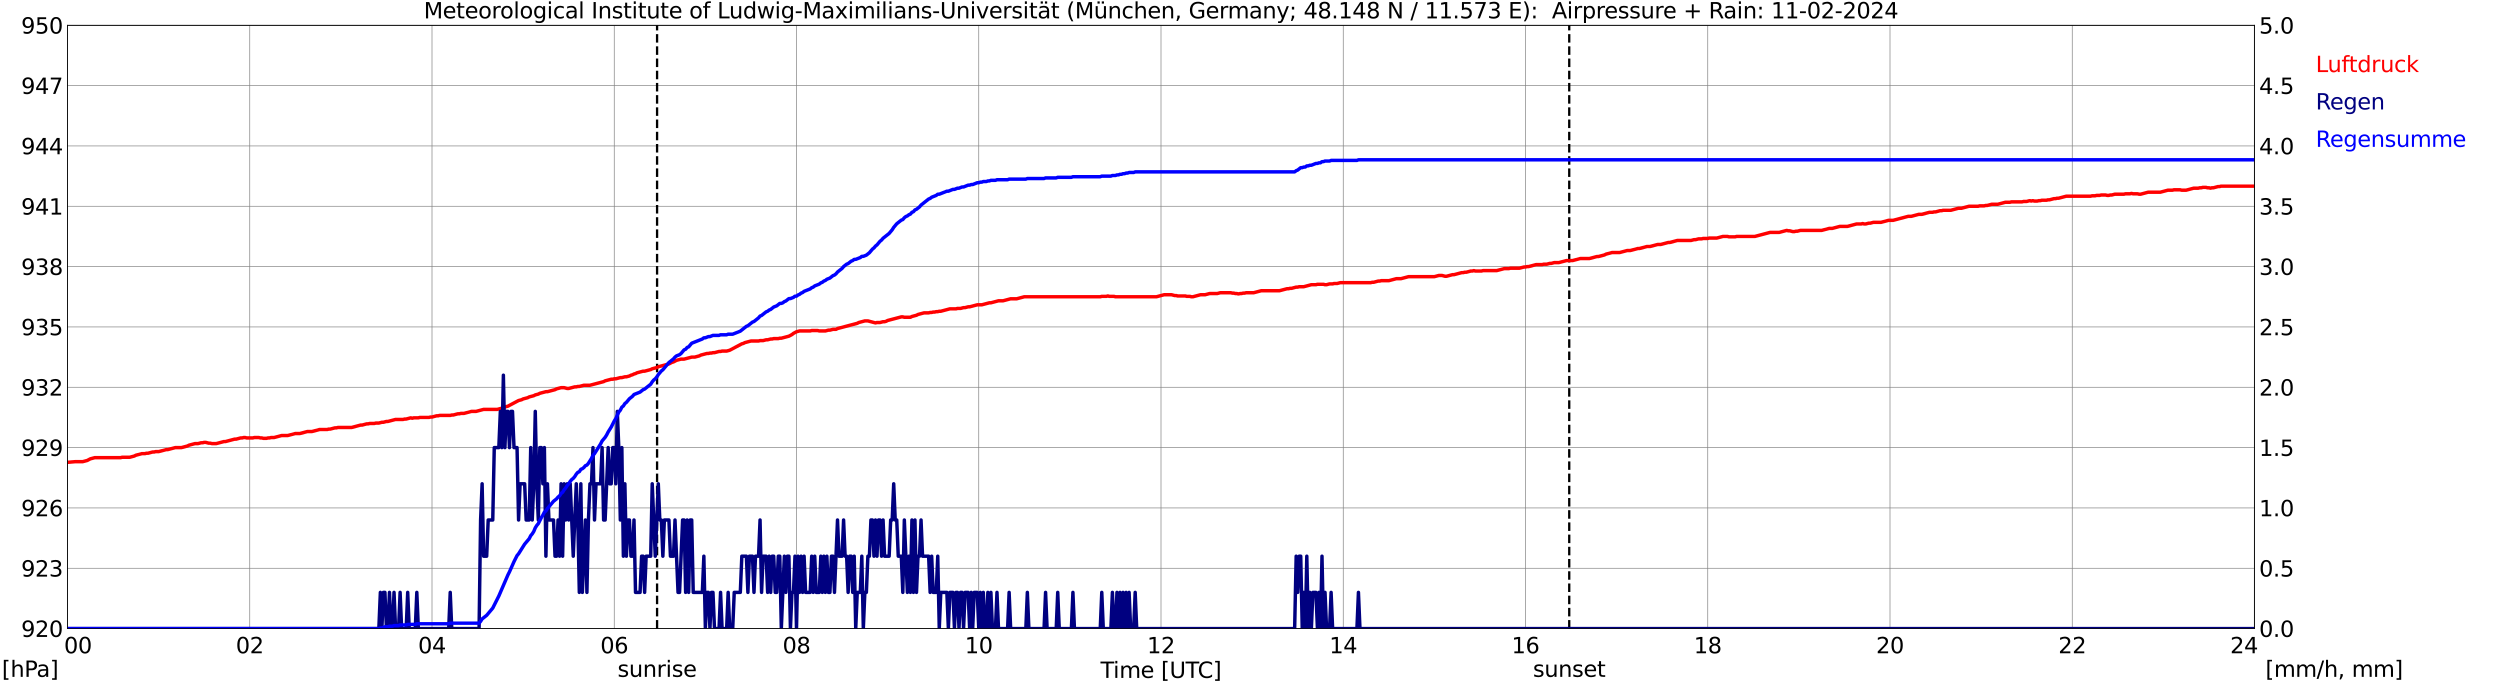 <?xml version="1.0" encoding="utf-8" standalone="no"?>
<!DOCTYPE svg PUBLIC "-//W3C//DTD SVG 1.1//EN"
  "http://www.w3.org/Graphics/SVG/1.1/DTD/svg11.dtd">
<svg xmlns:xlink="http://www.w3.org/1999/xlink" width="1085.4pt" height="296.64pt" viewBox="0 0 1085.4 296.64" xmlns="http://www.w3.org/2000/svg" version="1.1">
 <defs>
  <style type="text/css">*{stroke-linejoin: round; stroke-linecap: butt}</style>
 </defs>
 <g id="figure_1">
  <g id="patch_1">
   <path d="M 0 296.64 
L 1085.4 296.64 
L 1085.4 0 
L 0 0 
z
" style="fill: #ffffff"/>
  </g>
  <g id="axes_1">
   <g id="patch_2">
    <path d="M 29.306 272.909 
L 978.814 272.909 
L 978.814 10.976 
L 29.306 10.976 
z
" style="fill: #ffffff"/>
   </g>
   <g id="patch_3">
    <path d="M 978.814 272.909 
L 978.814 272.909 
L 978.814 10.976 
L 978.814 10.976 
z
" clip-path="url(#p8c390ff856)" style="fill: #d3d3d3; opacity: 0.25; stroke: #d3d3d3; stroke-linejoin: miter"/>
   </g>
   <g id="matplotlib.axis_1">
    <g id="xtick_1">
     <g id="line2d_1">
      <path d="M 29.306 272.909 
L 29.306 10.976 
" clip-path="url(#p8c390ff856)" style="fill: none; stroke: #808080; stroke-width: 0.3; stroke-linecap: square"/>
     </g>
     <g id="line2d_2"/>
     <g id="text_1">
      <!--    00 -->
      <g transform="translate(18.733 283.627) scale(0.095 -0.095)">
       <defs>
        <path id="DejaVuSans-20" transform="scale(0.016)"/>
        <path id="DejaVuSans-30" d="M 2034 4250 
Q 1547 4250 1301 3770 
Q 1056 3291 1056 2328 
Q 1056 1369 1301 889 
Q 1547 409 2034 409 
Q 2525 409 2770 889 
Q 3016 1369 3016 2328 
Q 3016 3291 2770 3770 
Q 2525 4250 2034 4250 
z
M 2034 4750 
Q 2819 4750 3233 4129 
Q 3647 3509 3647 2328 
Q 3647 1150 3233 529 
Q 2819 -91 2034 -91 
Q 1250 -91 836 529 
Q 422 1150 422 2328 
Q 422 3509 836 4129 
Q 1250 4750 2034 4750 
z
" transform="scale(0.016)"/>
       </defs>
       <use xlink:href="#DejaVuSans-20"/>
       <use xlink:href="#DejaVuSans-20" transform="translate(31.787 0)"/>
       <use xlink:href="#DejaVuSans-20" transform="translate(63.574 0)"/>
       <use xlink:href="#DejaVuSans-30" transform="translate(95.361 0)"/>
       <use xlink:href="#DejaVuSans-30" transform="translate(158.984 0)"/>
      </g>
     </g>
    </g>
    <g id="xtick_2">
     <g id="line2d_3">
      <path d="M 108.431 272.909 
L 108.431 10.976 
" clip-path="url(#p8c390ff856)" style="fill: none; stroke: #808080; stroke-width: 0.3; stroke-linecap: square"/>
     </g>
     <g id="line2d_4"/>
     <g id="text_2">
      <!-- 02 -->
      <g transform="translate(102.387 283.627) scale(0.095 -0.095)">
       <defs>
        <path id="DejaVuSans-32" d="M 1228 531 
L 3431 531 
L 3431 0 
L 469 0 
L 469 531 
Q 828 903 1448 1529 
Q 2069 2156 2228 2338 
Q 2531 2678 2651 2914 
Q 2772 3150 2772 3378 
Q 2772 3750 2511 3984 
Q 2250 4219 1831 4219 
Q 1534 4219 1204 4116 
Q 875 4013 500 3803 
L 500 4441 
Q 881 4594 1212 4672 
Q 1544 4750 1819 4750 
Q 2544 4750 2975 4387 
Q 3406 4025 3406 3419 
Q 3406 3131 3298 2873 
Q 3191 2616 2906 2266 
Q 2828 2175 2409 1742 
Q 1991 1309 1228 531 
z
" transform="scale(0.016)"/>
       </defs>
       <use xlink:href="#DejaVuSans-30"/>
       <use xlink:href="#DejaVuSans-32" transform="translate(63.623 0)"/>
      </g>
     </g>
    </g>
    <g id="xtick_3">
     <g id="line2d_5">
      <path d="M 187.557 272.909 
L 187.557 10.976 
" clip-path="url(#p8c390ff856)" style="fill: none; stroke: #808080; stroke-width: 0.3; stroke-linecap: square"/>
     </g>
     <g id="line2d_6"/>
     <g id="text_3">
      <!-- 04 -->
      <g transform="translate(181.513 283.627) scale(0.095 -0.095)">
       <defs>
        <path id="DejaVuSans-34" d="M 2419 4116 
L 825 1625 
L 2419 1625 
L 2419 4116 
z
M 2253 4666 
L 3047 4666 
L 3047 1625 
L 3713 1625 
L 3713 1100 
L 3047 1100 
L 3047 0 
L 2419 0 
L 2419 1100 
L 313 1100 
L 313 1709 
L 2253 4666 
z
" transform="scale(0.016)"/>
       </defs>
       <use xlink:href="#DejaVuSans-30"/>
       <use xlink:href="#DejaVuSans-34" transform="translate(63.623 0)"/>
      </g>
     </g>
    </g>
    <g id="xtick_4">
     <g id="line2d_7">
      <path d="M 266.683 272.909 
L 266.683 10.976 
" clip-path="url(#p8c390ff856)" style="fill: none; stroke: #808080; stroke-width: 0.3; stroke-linecap: square"/>
     </g>
     <g id="line2d_8"/>
     <g id="text_4">
      <!-- 06 -->
      <g transform="translate(260.638 283.627) scale(0.095 -0.095)">
       <defs>
        <path id="DejaVuSans-36" d="M 2113 2584 
Q 1688 2584 1439 2293 
Q 1191 2003 1191 1497 
Q 1191 994 1439 701 
Q 1688 409 2113 409 
Q 2538 409 2786 701 
Q 3034 994 3034 1497 
Q 3034 2003 2786 2293 
Q 2538 2584 2113 2584 
z
M 3366 4563 
L 3366 3988 
Q 3128 4100 2886 4159 
Q 2644 4219 2406 4219 
Q 1781 4219 1451 3797 
Q 1122 3375 1075 2522 
Q 1259 2794 1537 2939 
Q 1816 3084 2150 3084 
Q 2853 3084 3261 2657 
Q 3669 2231 3669 1497 
Q 3669 778 3244 343 
Q 2819 -91 2113 -91 
Q 1303 -91 875 529 
Q 447 1150 447 2328 
Q 447 3434 972 4092 
Q 1497 4750 2381 4750 
Q 2619 4750 2861 4703 
Q 3103 4656 3366 4563 
z
" transform="scale(0.016)"/>
       </defs>
       <use xlink:href="#DejaVuSans-30"/>
       <use xlink:href="#DejaVuSans-36" transform="translate(63.623 0)"/>
      </g>
     </g>
    </g>
    <g id="xtick_5">
     <g id="line2d_9">
      <path d="M 345.808 272.909 
L 345.808 10.976 
" clip-path="url(#p8c390ff856)" style="fill: none; stroke: #808080; stroke-width: 0.3; stroke-linecap: square"/>
     </g>
     <g id="line2d_10"/>
     <g id="text_5">
      <!-- 08 -->
      <g transform="translate(339.764 283.627) scale(0.095 -0.095)">
       <defs>
        <path id="DejaVuSans-38" d="M 2034 2216 
Q 1584 2216 1326 1975 
Q 1069 1734 1069 1313 
Q 1069 891 1326 650 
Q 1584 409 2034 409 
Q 2484 409 2743 651 
Q 3003 894 3003 1313 
Q 3003 1734 2745 1975 
Q 2488 2216 2034 2216 
z
M 1403 2484 
Q 997 2584 770 2862 
Q 544 3141 544 3541 
Q 544 4100 942 4425 
Q 1341 4750 2034 4750 
Q 2731 4750 3128 4425 
Q 3525 4100 3525 3541 
Q 3525 3141 3298 2862 
Q 3072 2584 2669 2484 
Q 3125 2378 3379 2068 
Q 3634 1759 3634 1313 
Q 3634 634 3220 271 
Q 2806 -91 2034 -91 
Q 1263 -91 848 271 
Q 434 634 434 1313 
Q 434 1759 690 2068 
Q 947 2378 1403 2484 
z
M 1172 3481 
Q 1172 3119 1398 2916 
Q 1625 2713 2034 2713 
Q 2441 2713 2670 2916 
Q 2900 3119 2900 3481 
Q 2900 3844 2670 4047 
Q 2441 4250 2034 4250 
Q 1625 4250 1398 4047 
Q 1172 3844 1172 3481 
z
" transform="scale(0.016)"/>
       </defs>
       <use xlink:href="#DejaVuSans-30"/>
       <use xlink:href="#DejaVuSans-38" transform="translate(63.623 0)"/>
      </g>
     </g>
    </g>
    <g id="xtick_6">
     <g id="line2d_11">
      <path d="M 424.934 272.909 
L 424.934 10.976 
" clip-path="url(#p8c390ff856)" style="fill: none; stroke: #808080; stroke-width: 0.3; stroke-linecap: square"/>
     </g>
     <g id="line2d_12"/>
     <g id="text_6">
      <!-- 10 -->
      <g transform="translate(418.89 283.627) scale(0.095 -0.095)">
       <defs>
        <path id="DejaVuSans-31" d="M 794 531 
L 1825 531 
L 1825 4091 
L 703 3866 
L 703 4441 
L 1819 4666 
L 2450 4666 
L 2450 531 
L 3481 531 
L 3481 0 
L 794 0 
L 794 531 
z
" transform="scale(0.016)"/>
       </defs>
       <use xlink:href="#DejaVuSans-31"/>
       <use xlink:href="#DejaVuSans-30" transform="translate(63.623 0)"/>
      </g>
     </g>
    </g>
    <g id="xtick_7">
     <g id="line2d_13">
      <path d="M 504.06 272.909 
L 504.06 10.976 
" clip-path="url(#p8c390ff856)" style="fill: none; stroke: #808080; stroke-width: 0.3; stroke-linecap: square"/>
     </g>
     <g id="line2d_14"/>
     <g id="text_7">
      <!-- 12 -->
      <g transform="translate(498.015 283.627) scale(0.095 -0.095)">
       <use xlink:href="#DejaVuSans-31"/>
       <use xlink:href="#DejaVuSans-32" transform="translate(63.623 0)"/>
      </g>
     </g>
    </g>
    <g id="xtick_8">
     <g id="line2d_15">
      <path d="M 583.185 272.909 
L 583.185 10.976 
" clip-path="url(#p8c390ff856)" style="fill: none; stroke: #808080; stroke-width: 0.3; stroke-linecap: square"/>
     </g>
     <g id="line2d_16"/>
     <g id="text_8">
      <!-- 14 -->
      <g transform="translate(577.141 283.627) scale(0.095 -0.095)">
       <use xlink:href="#DejaVuSans-31"/>
       <use xlink:href="#DejaVuSans-34" transform="translate(63.623 0)"/>
      </g>
     </g>
    </g>
    <g id="xtick_9">
     <g id="line2d_17">
      <path d="M 662.311 272.909 
L 662.311 10.976 
" clip-path="url(#p8c390ff856)" style="fill: none; stroke: #808080; stroke-width: 0.3; stroke-linecap: square"/>
     </g>
     <g id="line2d_18"/>
     <g id="text_9">
      <!-- 16 -->
      <g transform="translate(656.267 283.627) scale(0.095 -0.095)">
       <use xlink:href="#DejaVuSans-31"/>
       <use xlink:href="#DejaVuSans-36" transform="translate(63.623 0)"/>
      </g>
     </g>
    </g>
    <g id="xtick_10">
     <g id="line2d_19">
      <path d="M 741.437 272.909 
L 741.437 10.976 
" clip-path="url(#p8c390ff856)" style="fill: none; stroke: #808080; stroke-width: 0.3; stroke-linecap: square"/>
     </g>
     <g id="line2d_20"/>
     <g id="text_10">
      <!-- 18 -->
      <g transform="translate(735.392 283.627) scale(0.095 -0.095)">
       <use xlink:href="#DejaVuSans-31"/>
       <use xlink:href="#DejaVuSans-38" transform="translate(63.623 0)"/>
      </g>
     </g>
    </g>
    <g id="xtick_11">
     <g id="line2d_21">
      <path d="M 820.562 272.909 
L 820.562 10.976 
" clip-path="url(#p8c390ff856)" style="fill: none; stroke: #808080; stroke-width: 0.3; stroke-linecap: square"/>
     </g>
     <g id="line2d_22"/>
     <g id="text_11">
      <!-- 20 -->
      <g transform="translate(814.518 283.627) scale(0.095 -0.095)">
       <use xlink:href="#DejaVuSans-32"/>
       <use xlink:href="#DejaVuSans-30" transform="translate(63.623 0)"/>
      </g>
     </g>
    </g>
    <g id="xtick_12">
     <g id="line2d_23">
      <path d="M 899.688 272.909 
L 899.688 10.976 
" clip-path="url(#p8c390ff856)" style="fill: none; stroke: #808080; stroke-width: 0.3; stroke-linecap: square"/>
     </g>
     <g id="line2d_24"/>
     <g id="text_12">
      <!-- 22 -->
      <g transform="translate(893.644 283.627) scale(0.095 -0.095)">
       <use xlink:href="#DejaVuSans-32"/>
       <use xlink:href="#DejaVuSans-32" transform="translate(63.623 0)"/>
      </g>
     </g>
    </g>
    <g id="xtick_13">
     <g id="line2d_25">
      <path d="M 978.814 272.909 
L 978.814 10.976 
" clip-path="url(#p8c390ff856)" style="fill: none; stroke: #808080; stroke-width: 0.3; stroke-linecap: square"/>
     </g>
     <g id="line2d_26"/>
     <g id="text_13">
      <!-- 24    -->
      <g transform="translate(968.241 283.627) scale(0.095 -0.095)">
       <use xlink:href="#DejaVuSans-32"/>
       <use xlink:href="#DejaVuSans-34" transform="translate(63.623 0)"/>
       <use xlink:href="#DejaVuSans-20" transform="translate(127.246 0)"/>
       <use xlink:href="#DejaVuSans-20" transform="translate(159.033 0)"/>
       <use xlink:href="#DejaVuSans-20" transform="translate(190.82 0)"/>
      </g>
     </g>
    </g>
    <g id="text_14">
     <!-- Time [UTC] -->
     <g transform="translate(477.806 294.322) scale(0.095 -0.095)">
      <defs>
       <path id="DejaVuSans-54" d="M -19 4666 
L 3928 4666 
L 3928 4134 
L 2272 4134 
L 2272 0 
L 1638 0 
L 1638 4134 
L -19 4134 
L -19 4666 
z
" transform="scale(0.016)"/>
       <path id="DejaVuSans-69" d="M 603 3500 
L 1178 3500 
L 1178 0 
L 603 0 
L 603 3500 
z
M 603 4863 
L 1178 4863 
L 1178 4134 
L 603 4134 
L 603 4863 
z
" transform="scale(0.016)"/>
       <path id="DejaVuSans-6d" d="M 3328 2828 
Q 3544 3216 3844 3400 
Q 4144 3584 4550 3584 
Q 5097 3584 5394 3201 
Q 5691 2819 5691 2113 
L 5691 0 
L 5113 0 
L 5113 2094 
Q 5113 2597 4934 2840 
Q 4756 3084 4391 3084 
Q 3944 3084 3684 2787 
Q 3425 2491 3425 1978 
L 3425 0 
L 2847 0 
L 2847 2094 
Q 2847 2600 2669 2842 
Q 2491 3084 2119 3084 
Q 1678 3084 1418 2786 
Q 1159 2488 1159 1978 
L 1159 0 
L 581 0 
L 581 3500 
L 1159 3500 
L 1159 2956 
Q 1356 3278 1631 3431 
Q 1906 3584 2284 3584 
Q 2666 3584 2933 3390 
Q 3200 3197 3328 2828 
z
" transform="scale(0.016)"/>
       <path id="DejaVuSans-65" d="M 3597 1894 
L 3597 1613 
L 953 1613 
Q 991 1019 1311 708 
Q 1631 397 2203 397 
Q 2534 397 2845 478 
Q 3156 559 3463 722 
L 3463 178 
Q 3153 47 2828 -22 
Q 2503 -91 2169 -91 
Q 1331 -91 842 396 
Q 353 884 353 1716 
Q 353 2575 817 3079 
Q 1281 3584 2069 3584 
Q 2775 3584 3186 3129 
Q 3597 2675 3597 1894 
z
M 3022 2063 
Q 3016 2534 2758 2815 
Q 2500 3097 2075 3097 
Q 1594 3097 1305 2825 
Q 1016 2553 972 2059 
L 3022 2063 
z
" transform="scale(0.016)"/>
       <path id="DejaVuSans-5b" d="M 550 4863 
L 1875 4863 
L 1875 4416 
L 1125 4416 
L 1125 -397 
L 1875 -397 
L 1875 -844 
L 550 -844 
L 550 4863 
z
" transform="scale(0.016)"/>
       <path id="DejaVuSans-55" d="M 556 4666 
L 1191 4666 
L 1191 1831 
Q 1191 1081 1462 751 
Q 1734 422 2344 422 
Q 2950 422 3222 751 
Q 3494 1081 3494 1831 
L 3494 4666 
L 4128 4666 
L 4128 1753 
Q 4128 841 3676 375 
Q 3225 -91 2344 -91 
Q 1459 -91 1007 375 
Q 556 841 556 1753 
L 556 4666 
z
" transform="scale(0.016)"/>
       <path id="DejaVuSans-43" d="M 4122 4306 
L 4122 3641 
Q 3803 3938 3442 4084 
Q 3081 4231 2675 4231 
Q 1875 4231 1450 3742 
Q 1025 3253 1025 2328 
Q 1025 1406 1450 917 
Q 1875 428 2675 428 
Q 3081 428 3442 575 
Q 3803 722 4122 1019 
L 4122 359 
Q 3791 134 3420 21 
Q 3050 -91 2638 -91 
Q 1578 -91 968 557 
Q 359 1206 359 2328 
Q 359 3453 968 4101 
Q 1578 4750 2638 4750 
Q 3056 4750 3426 4639 
Q 3797 4528 4122 4306 
z
" transform="scale(0.016)"/>
       <path id="DejaVuSans-5d" d="M 1947 4863 
L 1947 -844 
L 622 -844 
L 622 -397 
L 1369 -397 
L 1369 4416 
L 622 4416 
L 622 4863 
L 1947 4863 
z
" transform="scale(0.016)"/>
      </defs>
      <use xlink:href="#DejaVuSans-54"/>
      <use xlink:href="#DejaVuSans-69" transform="translate(57.959 0)"/>
      <use xlink:href="#DejaVuSans-6d" transform="translate(85.742 0)"/>
      <use xlink:href="#DejaVuSans-65" transform="translate(183.154 0)"/>
      <use xlink:href="#DejaVuSans-20" transform="translate(244.678 0)"/>
      <use xlink:href="#DejaVuSans-5b" transform="translate(276.465 0)"/>
      <use xlink:href="#DejaVuSans-55" transform="translate(315.479 0)"/>
      <use xlink:href="#DejaVuSans-54" transform="translate(388.672 0)"/>
      <use xlink:href="#DejaVuSans-43" transform="translate(443.881 0)"/>
      <use xlink:href="#DejaVuSans-5d" transform="translate(513.705 0)"/>
     </g>
    </g>
   </g>
   <g id="matplotlib.axis_2">
    <g id="ytick_1">
     <g id="line2d_27">
      <path d="M 29.306 272.909 
L 978.814 272.909 
" clip-path="url(#p8c390ff856)" style="fill: none; stroke: #808080; stroke-width: 0.3; stroke-linecap: square"/>
     </g>
     <g id="line2d_28"/>
     <g id="text_15">
      <!-- 920 -->
      <g transform="translate(9.173 276.518) scale(0.095 -0.095)">
       <defs>
        <path id="DejaVuSans-39" d="M 703 97 
L 703 672 
Q 941 559 1184 500 
Q 1428 441 1663 441 
Q 2288 441 2617 861 
Q 2947 1281 2994 2138 
Q 2813 1869 2534 1725 
Q 2256 1581 1919 1581 
Q 1219 1581 811 2004 
Q 403 2428 403 3163 
Q 403 3881 828 4315 
Q 1253 4750 1959 4750 
Q 2769 4750 3195 4129 
Q 3622 3509 3622 2328 
Q 3622 1225 3098 567 
Q 2575 -91 1691 -91 
Q 1453 -91 1209 -44 
Q 966 3 703 97 
z
M 1959 2075 
Q 2384 2075 2632 2365 
Q 2881 2656 2881 3163 
Q 2881 3666 2632 3958 
Q 2384 4250 1959 4250 
Q 1534 4250 1286 3958 
Q 1038 3666 1038 3163 
Q 1038 2656 1286 2365 
Q 1534 2075 1959 2075 
z
" transform="scale(0.016)"/>
       </defs>
       <use xlink:href="#DejaVuSans-39"/>
       <use xlink:href="#DejaVuSans-32" transform="translate(63.623 0)"/>
       <use xlink:href="#DejaVuSans-30" transform="translate(127.246 0)"/>
      </g>
     </g>
    </g>
    <g id="ytick_2">
     <g id="line2d_29">
      <path d="M 29.306 246.715 
L 978.814 246.715 
" clip-path="url(#p8c390ff856)" style="fill: none; stroke: #808080; stroke-width: 0.3; stroke-linecap: square"/>
     </g>
     <g id="line2d_30"/>
     <g id="text_16">
      <!-- 923 -->
      <g transform="translate(9.173 250.325) scale(0.095 -0.095)">
       <defs>
        <path id="DejaVuSans-33" d="M 2597 2516 
Q 3050 2419 3304 2112 
Q 3559 1806 3559 1356 
Q 3559 666 3084 287 
Q 2609 -91 1734 -91 
Q 1441 -91 1130 -33 
Q 819 25 488 141 
L 488 750 
Q 750 597 1062 519 
Q 1375 441 1716 441 
Q 2309 441 2620 675 
Q 2931 909 2931 1356 
Q 2931 1769 2642 2001 
Q 2353 2234 1838 2234 
L 1294 2234 
L 1294 2753 
L 1863 2753 
Q 2328 2753 2575 2939 
Q 2822 3125 2822 3475 
Q 2822 3834 2567 4026 
Q 2313 4219 1838 4219 
Q 1578 4219 1281 4162 
Q 984 4106 628 3988 
L 628 4550 
Q 988 4650 1302 4700 
Q 1616 4750 1894 4750 
Q 2613 4750 3031 4423 
Q 3450 4097 3450 3541 
Q 3450 3153 3228 2886 
Q 3006 2619 2597 2516 
z
" transform="scale(0.016)"/>
       </defs>
       <use xlink:href="#DejaVuSans-39"/>
       <use xlink:href="#DejaVuSans-32" transform="translate(63.623 0)"/>
       <use xlink:href="#DejaVuSans-33" transform="translate(127.246 0)"/>
      </g>
     </g>
    </g>
    <g id="ytick_3">
     <g id="line2d_31">
      <path d="M 29.306 220.522 
L 978.814 220.522 
" clip-path="url(#p8c390ff856)" style="fill: none; stroke: #808080; stroke-width: 0.3; stroke-linecap: square"/>
     </g>
     <g id="line2d_32"/>
     <g id="text_17">
      <!-- 926 -->
      <g transform="translate(9.173 224.131) scale(0.095 -0.095)">
       <use xlink:href="#DejaVuSans-39"/>
       <use xlink:href="#DejaVuSans-32" transform="translate(63.623 0)"/>
       <use xlink:href="#DejaVuSans-36" transform="translate(127.246 0)"/>
      </g>
     </g>
    </g>
    <g id="ytick_4">
     <g id="line2d_33">
      <path d="M 29.306 194.329 
L 978.814 194.329 
" clip-path="url(#p8c390ff856)" style="fill: none; stroke: #808080; stroke-width: 0.3; stroke-linecap: square"/>
     </g>
     <g id="line2d_34"/>
     <g id="text_18">
      <!-- 929 -->
      <g transform="translate(9.173 197.938) scale(0.095 -0.095)">
       <use xlink:href="#DejaVuSans-39"/>
       <use xlink:href="#DejaVuSans-32" transform="translate(63.623 0)"/>
       <use xlink:href="#DejaVuSans-39" transform="translate(127.246 0)"/>
      </g>
     </g>
    </g>
    <g id="ytick_5">
     <g id="line2d_35">
      <path d="M 29.306 168.136 
L 978.814 168.136 
" clip-path="url(#p8c390ff856)" style="fill: none; stroke: #808080; stroke-width: 0.3; stroke-linecap: square"/>
     </g>
     <g id="line2d_36"/>
     <g id="text_19">
      <!-- 932 -->
      <g transform="translate(9.173 171.745) scale(0.095 -0.095)">
       <use xlink:href="#DejaVuSans-39"/>
       <use xlink:href="#DejaVuSans-33" transform="translate(63.623 0)"/>
       <use xlink:href="#DejaVuSans-32" transform="translate(127.246 0)"/>
      </g>
     </g>
    </g>
    <g id="ytick_6">
     <g id="line2d_37">
      <path d="M 29.306 141.942 
L 978.814 141.942 
" clip-path="url(#p8c390ff856)" style="fill: none; stroke: #808080; stroke-width: 0.3; stroke-linecap: square"/>
     </g>
     <g id="line2d_38"/>
     <g id="text_20">
      <!-- 935 -->
      <g transform="translate(9.173 145.551) scale(0.095 -0.095)">
       <defs>
        <path id="DejaVuSans-35" d="M 691 4666 
L 3169 4666 
L 3169 4134 
L 1269 4134 
L 1269 2991 
Q 1406 3038 1543 3061 
Q 1681 3084 1819 3084 
Q 2600 3084 3056 2656 
Q 3513 2228 3513 1497 
Q 3513 744 3044 326 
Q 2575 -91 1722 -91 
Q 1428 -91 1123 -41 
Q 819 9 494 109 
L 494 744 
Q 775 591 1075 516 
Q 1375 441 1709 441 
Q 2250 441 2565 725 
Q 2881 1009 2881 1497 
Q 2881 1984 2565 2268 
Q 2250 2553 1709 2553 
Q 1456 2553 1204 2497 
Q 953 2441 691 2322 
L 691 4666 
z
" transform="scale(0.016)"/>
       </defs>
       <use xlink:href="#DejaVuSans-39"/>
       <use xlink:href="#DejaVuSans-33" transform="translate(63.623 0)"/>
       <use xlink:href="#DejaVuSans-35" transform="translate(127.246 0)"/>
      </g>
     </g>
    </g>
    <g id="ytick_7">
     <g id="line2d_39">
      <path d="M 29.306 115.749 
L 978.814 115.749 
" clip-path="url(#p8c390ff856)" style="fill: none; stroke: #808080; stroke-width: 0.3; stroke-linecap: square"/>
     </g>
     <g id="line2d_40"/>
     <g id="text_21">
      <!-- 938 -->
      <g transform="translate(9.173 119.358) scale(0.095 -0.095)">
       <use xlink:href="#DejaVuSans-39"/>
       <use xlink:href="#DejaVuSans-33" transform="translate(63.623 0)"/>
       <use xlink:href="#DejaVuSans-38" transform="translate(127.246 0)"/>
      </g>
     </g>
    </g>
    <g id="ytick_8">
     <g id="line2d_41">
      <path d="M 29.306 89.556 
L 978.814 89.556 
" clip-path="url(#p8c390ff856)" style="fill: none; stroke: #808080; stroke-width: 0.3; stroke-linecap: square"/>
     </g>
     <g id="line2d_42"/>
     <g id="text_22">
      <!-- 941 -->
      <g transform="translate(9.173 93.165) scale(0.095 -0.095)">
       <use xlink:href="#DejaVuSans-39"/>
       <use xlink:href="#DejaVuSans-34" transform="translate(63.623 0)"/>
       <use xlink:href="#DejaVuSans-31" transform="translate(127.246 0)"/>
      </g>
     </g>
    </g>
    <g id="ytick_9">
     <g id="line2d_43">
      <path d="M 29.306 63.362 
L 978.814 63.362 
" clip-path="url(#p8c390ff856)" style="fill: none; stroke: #808080; stroke-width: 0.3; stroke-linecap: square"/>
     </g>
     <g id="line2d_44"/>
     <g id="text_23">
      <!-- 944 -->
      <g transform="translate(9.173 66.972) scale(0.095 -0.095)">
       <use xlink:href="#DejaVuSans-39"/>
       <use xlink:href="#DejaVuSans-34" transform="translate(63.623 0)"/>
       <use xlink:href="#DejaVuSans-34" transform="translate(127.246 0)"/>
      </g>
     </g>
    </g>
    <g id="ytick_10">
     <g id="line2d_45">
      <path d="M 29.306 37.169 
L 978.814 37.169 
" clip-path="url(#p8c390ff856)" style="fill: none; stroke: #808080; stroke-width: 0.3; stroke-linecap: square"/>
     </g>
     <g id="line2d_46"/>
     <g id="text_24">
      <!-- 947 -->
      <g transform="translate(9.173 40.778) scale(0.095 -0.095)">
       <defs>
        <path id="DejaVuSans-37" d="M 525 4666 
L 3525 4666 
L 3525 4397 
L 1831 0 
L 1172 0 
L 2766 4134 
L 525 4134 
L 525 4666 
z
" transform="scale(0.016)"/>
       </defs>
       <use xlink:href="#DejaVuSans-39"/>
       <use xlink:href="#DejaVuSans-34" transform="translate(63.623 0)"/>
       <use xlink:href="#DejaVuSans-37" transform="translate(127.246 0)"/>
      </g>
     </g>
    </g>
    <g id="ytick_11">
     <g id="line2d_47">
      <path d="M 29.306 10.976 
L 978.814 10.976 
" clip-path="url(#p8c390ff856)" style="fill: none; stroke: #808080; stroke-width: 0.3; stroke-linecap: square"/>
     </g>
     <g id="line2d_48"/>
     <g id="text_25">
      <!-- 950 -->
      <g transform="translate(9.173 14.585) scale(0.095 -0.095)">
       <use xlink:href="#DejaVuSans-39"/>
       <use xlink:href="#DejaVuSans-35" transform="translate(63.623 0)"/>
       <use xlink:href="#DejaVuSans-30" transform="translate(127.246 0)"/>
      </g>
     </g>
    </g>
   </g>
   <g id="line2d_49">
    <path d="M 285.277 272.909 
L 285.277 10.976 
" clip-path="url(#p8c390ff856)" style="fill: none; stroke-dasharray: 3.7,1.6; stroke-dashoffset: 0; stroke: #000000"/>
   </g>
   <g id="line2d_50">
    <path d="M 681.301 272.909 
L 681.301 10.976 
" clip-path="url(#p8c390ff856)" style="fill: none; stroke-dasharray: 3.7,1.6; stroke-dashoffset: 0; stroke: #000000"/>
   </g>
   <g id="line2d_51">
    <path d="M 29.306 200.732 
L 32.603 200.441 
L 35.9 200.441 
L 37.878 199.917 
L 39.197 199.218 
L 41.175 198.694 
L 52.384 198.694 
L 53.043 198.52 
L 56.34 198.52 
L 58.319 197.996 
L 58.978 197.647 
L 61.615 196.948 
L 62.934 196.948 
L 63.594 196.774 
L 64.253 196.774 
L 66.231 196.25 
L 66.89 196.25 
L 67.55 196.075 
L 68.869 196.075 
L 72.166 195.202 
L 72.825 195.202 
L 76.122 194.329 
L 78.759 194.329 
L 81.397 193.63 
L 82.056 193.281 
L 84.694 192.583 
L 86.013 192.583 
L 87.331 192.233 
L 87.991 192.233 
L 88.65 192.059 
L 89.309 192.059 
L 90.628 192.408 
L 91.288 192.408 
L 91.947 192.583 
L 93.925 192.583 
L 97.222 191.71 
L 97.881 191.71 
L 101.838 190.662 
L 102.497 190.662 
L 104.475 190.138 
L 105.135 190.138 
L 105.794 189.963 
L 106.453 189.963 
L 107.113 190.138 
L 109.75 190.138 
L 110.41 189.963 
L 112.388 189.963 
L 113.047 190.138 
L 113.707 190.138 
L 114.366 190.313 
L 115.685 190.313 
L 116.344 190.138 
L 117.003 190.138 
L 117.663 189.963 
L 118.982 189.963 
L 122.278 189.09 
L 124.916 189.09 
L 128.213 188.217 
L 130.191 188.217 
L 133.488 187.344 
L 135.466 187.344 
L 138.763 186.471 
L 142.06 186.471 
L 142.719 186.296 
L 143.379 186.296 
L 145.357 185.772 
L 146.016 185.772 
L 146.676 185.598 
L 152.61 185.598 
L 156.566 184.55 
L 157.226 184.55 
L 159.204 184.026 
L 159.863 184.026 
L 160.523 183.852 
L 162.501 183.852 
L 163.16 183.677 
L 164.479 183.677 
L 165.798 183.328 
L 166.457 183.328 
L 167.776 182.978 
L 168.435 182.978 
L 171.732 182.105 
L 175.029 182.105 
L 175.688 181.931 
L 176.348 181.931 
L 178.326 181.407 
L 178.985 181.581 
L 179.645 181.407 
L 181.623 181.407 
L 182.282 181.232 
L 186.238 181.232 
L 186.898 181.058 
L 187.557 181.058 
L 189.535 180.534 
L 190.195 180.534 
L 190.854 180.359 
L 195.47 180.359 
L 196.129 180.184 
L 196.788 180.184 
L 198.767 179.661 
L 199.426 179.661 
L 200.085 179.486 
L 201.404 179.486 
L 204.701 178.613 
L 206.679 178.613 
L 209.976 177.74 
L 215.91 177.74 
L 218.548 177.041 
L 219.207 176.692 
L 220.526 176.343 
L 225.142 173.898 
L 226.461 173.549 
L 227.12 173.2 
L 229.098 172.676 
L 229.757 172.326 
L 231.736 171.803 
L 232.395 171.453 
L 233.714 171.104 
L 234.373 170.755 
L 237.011 170.056 
L 237.67 170.056 
L 240.967 169.183 
L 241.626 168.834 
L 243.604 168.31 
L 244.923 168.31 
L 246.242 168.659 
L 246.901 168.659 
L 249.539 167.961 
L 250.198 167.961 
L 250.858 167.786 
L 251.517 167.786 
L 253.495 167.262 
L 256.133 167.262 
L 262.067 165.691 
L 262.726 165.342 
L 265.364 164.643 
L 266.023 164.643 
L 266.683 164.468 
L 267.342 164.468 
L 269.32 163.945 
L 269.98 163.945 
L 271.298 163.595 
L 271.958 163.595 
L 273.277 163.246 
L 273.936 162.897 
L 274.595 162.722 
L 275.255 162.373 
L 275.914 162.198 
L 276.573 161.849 
L 279.211 161.151 
L 279.87 161.151 
L 282.508 160.452 
L 283.167 160.103 
L 285.145 159.579 
L 285.805 159.23 
L 290.42 158.007 
L 291.739 157.309 
L 292.399 157.134 
L 293.717 156.436 
L 295.696 155.912 
L 297.014 155.912 
L 300.311 155.039 
L 301.63 155.039 
L 303.608 154.515 
L 304.267 154.166 
L 306.905 153.467 
L 307.564 153.467 
L 308.224 153.293 
L 308.883 153.293 
L 309.543 153.118 
L 310.202 153.118 
L 312.18 152.594 
L 312.839 152.594 
L 313.499 152.42 
L 315.477 152.42 
L 316.796 152.07 
L 322.071 149.276 
L 322.73 149.102 
L 323.39 148.753 
L 326.027 148.054 
L 329.324 148.054 
L 329.983 147.879 
L 331.302 147.879 
L 332.621 147.53 
L 333.28 147.53 
L 334.599 147.181 
L 335.258 147.181 
L 335.918 147.006 
L 337.896 147.006 
L 338.555 146.832 
L 339.215 146.832 
L 342.512 145.959 
L 343.83 145.26 
L 344.49 144.736 
L 345.808 144.038 
L 347.127 143.688 
L 351.743 143.688 
L 352.402 143.514 
L 355.04 143.514 
L 355.699 143.688 
L 358.337 143.688 
L 359.655 143.339 
L 360.315 143.339 
L 361.634 142.99 
L 362.952 142.99 
L 363.612 142.641 
L 372.184 140.371 
L 372.843 140.021 
L 375.481 139.323 
L 376.799 139.323 
L 380.096 140.196 
L 380.756 140.021 
L 382.074 140.021 
L 383.393 139.672 
L 384.053 139.672 
L 384.712 139.498 
L 385.371 139.148 
L 391.306 137.577 
L 391.965 137.577 
L 392.624 137.751 
L 395.262 137.751 
L 395.921 137.402 
L 397.899 136.878 
L 398.559 136.529 
L 401.196 135.83 
L 403.175 135.83 
L 403.834 135.656 
L 404.493 135.656 
L 405.153 135.481 
L 405.812 135.481 
L 406.471 135.307 
L 407.131 135.307 
L 407.79 135.132 
L 408.45 135.132 
L 412.406 134.084 
L 415.043 134.084 
L 415.703 133.91 
L 417.022 133.91 
L 418.34 133.56 
L 419 133.56 
L 420.318 133.211 
L 420.978 133.211 
L 424.275 132.338 
L 426.253 132.338 
L 429.55 131.465 
L 430.209 131.465 
L 433.506 130.592 
L 435.484 130.592 
L 438.781 129.719 
L 441.419 129.719 
L 444.716 128.846 
L 477.685 128.846 
L 478.344 128.671 
L 480.322 128.671 
L 480.981 128.496 
L 481.641 128.671 
L 483.619 128.671 
L 484.278 128.846 
L 502.082 128.846 
L 505.379 127.972 
L 508.675 127.972 
L 509.994 128.322 
L 510.654 128.322 
L 511.313 128.496 
L 514.61 128.496 
L 515.269 128.671 
L 516.588 128.671 
L 517.247 128.846 
L 517.907 128.846 
L 521.204 127.972 
L 523.182 127.972 
L 525.16 127.449 
L 528.457 127.449 
L 529.776 127.099 
L 534.391 127.099 
L 535.051 127.274 
L 535.71 127.274 
L 536.369 127.449 
L 537.029 127.449 
L 537.688 127.623 
L 538.348 127.449 
L 539.007 127.449 
L 539.666 127.274 
L 540.326 127.274 
L 540.985 127.099 
L 544.282 127.099 
L 547.579 126.226 
L 555.491 126.226 
L 558.788 125.353 
L 559.448 125.353 
L 560.107 125.179 
L 560.766 125.179 
L 562.745 124.655 
L 563.404 124.655 
L 564.063 124.48 
L 566.042 124.48 
L 569.338 123.607 
L 571.317 123.607 
L 571.976 123.432 
L 574.613 123.432 
L 575.273 123.607 
L 575.932 123.607 
L 577.251 123.258 
L 578.57 123.258 
L 579.229 123.083 
L 580.548 123.083 
L 581.867 122.734 
L 595.054 122.734 
L 595.714 122.559 
L 596.373 122.559 
L 598.351 122.035 
L 599.011 122.035 
L 599.67 121.861 
L 602.967 121.861 
L 606.264 120.988 
L 608.242 120.988 
L 611.539 120.114 
L 622.748 120.114 
L 624.726 119.591 
L 626.045 119.591 
L 627.364 119.94 
L 628.023 119.94 
L 630.661 119.241 
L 631.32 119.241 
L 634.617 118.368 
L 635.276 118.368 
L 635.936 118.194 
L 636.595 118.194 
L 638.573 117.67 
L 639.233 117.67 
L 639.892 117.495 
L 640.552 117.67 
L 643.189 117.67 
L 643.848 117.495 
L 649.783 117.495 
L 653.08 116.622 
L 655.058 116.622 
L 655.717 116.447 
L 659.674 116.447 
L 661.652 115.924 
L 662.311 115.924 
L 662.97 115.749 
L 663.63 115.749 
L 666.927 114.876 
L 669.564 114.876 
L 670.224 114.701 
L 671.542 114.701 
L 672.861 114.352 
L 673.521 114.352 
L 674.839 114.003 
L 676.817 114.003 
L 680.114 113.13 
L 682.752 113.13 
L 686.049 112.256 
L 690.005 112.256 
L 693.302 111.383 
L 693.961 111.383 
L 696.599 110.685 
L 697.258 110.336 
L 699.896 109.637 
L 703.193 109.637 
L 706.49 108.764 
L 707.808 108.764 
L 711.105 107.891 
L 711.765 107.891 
L 715.062 107.018 
L 716.38 107.018 
L 719.677 106.145 
L 720.996 106.145 
L 724.293 105.272 
L 724.952 105.272 
L 728.249 104.398 
L 734.184 104.398 
L 735.502 104.049 
L 736.162 104.049 
L 737.48 103.7 
L 738.799 103.7 
L 739.459 103.525 
L 741.437 103.525 
L 742.096 103.351 
L 745.393 103.351 
L 748.031 102.652 
L 750.009 102.652 
L 750.668 102.827 
L 753.306 102.827 
L 753.965 102.652 
L 761.878 102.652 
L 768.471 100.906 
L 772.428 100.906 
L 775.725 100.033 
L 776.384 100.208 
L 777.043 100.208 
L 778.362 100.557 
L 779.021 100.557 
L 779.681 100.382 
L 780.34 100.382 
L 781.659 100.033 
L 790.89 100.033 
L 794.187 99.16 
L 795.506 99.16 
L 798.803 98.287 
L 802.1 98.287 
L 806.056 97.239 
L 808.034 97.239 
L 808.694 97.064 
L 809.353 97.239 
L 810.012 97.239 
L 811.331 96.89 
L 811.99 96.89 
L 813.309 96.54 
L 816.606 96.54 
L 819.903 95.667 
L 821.881 95.667 
L 828.475 93.921 
L 829.794 93.921 
L 833.091 93.048 
L 834.409 93.048 
L 837.706 92.175 
L 839.025 92.175 
L 839.684 92 
L 840.344 92 
L 842.322 91.476 
L 842.981 91.476 
L 843.641 91.302 
L 846.938 91.302 
L 850.235 90.429 
L 851.553 90.429 
L 854.85 89.556 
L 858.806 89.556 
L 859.466 89.381 
L 861.444 89.381 
L 862.103 89.206 
L 862.763 89.206 
L 864.741 88.683 
L 867.378 88.683 
L 870.675 87.809 
L 872.653 87.809 
L 873.313 87.635 
L 877.929 87.635 
L 878.588 87.46 
L 879.907 87.46 
L 881.225 87.111 
L 881.885 87.286 
L 882.544 87.111 
L 883.204 87.286 
L 884.522 87.286 
L 885.182 87.111 
L 885.841 87.111 
L 886.5 86.936 
L 888.479 86.936 
L 889.138 86.762 
L 889.797 86.762 
L 891.775 86.238 
L 892.435 86.238 
L 893.094 86.063 
L 893.754 86.063 
L 897.051 85.19 
L 907.601 85.19 
L 908.26 85.015 
L 909.579 85.015 
L 910.238 84.841 
L 911.557 84.841 
L 912.216 84.666 
L 914.194 84.666 
L 914.854 84.841 
L 915.513 84.841 
L 916.173 84.666 
L 916.832 84.666 
L 918.151 84.317 
L 922.107 84.317 
L 922.766 84.142 
L 924.745 84.142 
L 925.404 83.968 
L 926.063 84.142 
L 928.041 84.142 
L 928.701 84.317 
L 929.36 84.317 
L 932.657 83.444 
L 937.932 83.444 
L 941.229 82.571 
L 943.207 82.571 
L 943.867 82.396 
L 946.504 82.396 
L 947.163 82.571 
L 949.142 82.571 
L 952.438 81.698 
L 954.417 81.698 
L 955.076 81.523 
L 955.735 81.523 
L 956.395 81.348 
L 957.714 81.348 
L 958.373 81.523 
L 959.032 81.523 
L 959.692 81.698 
L 960.351 81.523 
L 961.01 81.523 
L 962.989 80.999 
L 963.648 80.999 
L 964.307 80.825 
L 978.154 80.825 
L 978.154 80.825 
" clip-path="url(#p8c390ff856)" style="fill: none; stroke: #ff0000; stroke-width: 1.5; stroke-linecap: square"/>
   </g>
   <g id="patch_4">
    <path d="M 29.306 272.909 
L 29.306 10.976 
" style="fill: none; stroke: #000000; stroke-width: 0.3; stroke-linejoin: miter; stroke-linecap: square"/>
   </g>
   <g id="patch_5">
    <path d="M 978.814 272.909 
L 978.814 10.976 
" style="fill: none; stroke: #000000; stroke-width: 0.3; stroke-linejoin: miter; stroke-linecap: square"/>
   </g>
   <g id="patch_6">
    <path d="M 29.306 272.909 
L 978.814 272.909 
" style="fill: none; stroke: #000000; stroke-width: 0.3; stroke-linejoin: miter; stroke-linecap: square"/>
   </g>
   <g id="patch_7">
    <path d="M 29.306 10.976 
L 978.814 10.976 
" style="fill: none; stroke: #000000; stroke-width: 0.3; stroke-linejoin: miter; stroke-linecap: square"/>
   </g>
   <g id="text_26">
    <!-- sunrise -->
    <g transform="translate(268.113 293.863) scale(0.095 -0.095)">
     <defs>
      <path id="DejaVuSans-73" d="M 2834 3397 
L 2834 2853 
Q 2591 2978 2328 3040 
Q 2066 3103 1784 3103 
Q 1356 3103 1142 2972 
Q 928 2841 928 2578 
Q 928 2378 1081 2264 
Q 1234 2150 1697 2047 
L 1894 2003 
Q 2506 1872 2764 1633 
Q 3022 1394 3022 966 
Q 3022 478 2636 193 
Q 2250 -91 1575 -91 
Q 1294 -91 989 -36 
Q 684 19 347 128 
L 347 722 
Q 666 556 975 473 
Q 1284 391 1588 391 
Q 1994 391 2212 530 
Q 2431 669 2431 922 
Q 2431 1156 2273 1281 
Q 2116 1406 1581 1522 
L 1381 1569 
Q 847 1681 609 1914 
Q 372 2147 372 2553 
Q 372 3047 722 3315 
Q 1072 3584 1716 3584 
Q 2034 3584 2315 3537 
Q 2597 3491 2834 3397 
z
" transform="scale(0.016)"/>
      <path id="DejaVuSans-75" d="M 544 1381 
L 544 3500 
L 1119 3500 
L 1119 1403 
Q 1119 906 1312 657 
Q 1506 409 1894 409 
Q 2359 409 2629 706 
Q 2900 1003 2900 1516 
L 2900 3500 
L 3475 3500 
L 3475 0 
L 2900 0 
L 2900 538 
Q 2691 219 2414 64 
Q 2138 -91 1772 -91 
Q 1169 -91 856 284 
Q 544 659 544 1381 
z
M 1991 3584 
L 1991 3584 
z
" transform="scale(0.016)"/>
      <path id="DejaVuSans-6e" d="M 3513 2113 
L 3513 0 
L 2938 0 
L 2938 2094 
Q 2938 2591 2744 2837 
Q 2550 3084 2163 3084 
Q 1697 3084 1428 2787 
Q 1159 2491 1159 1978 
L 1159 0 
L 581 0 
L 581 3500 
L 1159 3500 
L 1159 2956 
Q 1366 3272 1645 3428 
Q 1925 3584 2291 3584 
Q 2894 3584 3203 3211 
Q 3513 2838 3513 2113 
z
" transform="scale(0.016)"/>
      <path id="DejaVuSans-72" d="M 2631 2963 
Q 2534 3019 2420 3045 
Q 2306 3072 2169 3072 
Q 1681 3072 1420 2755 
Q 1159 2438 1159 1844 
L 1159 0 
L 581 0 
L 581 3500 
L 1159 3500 
L 1159 2956 
Q 1341 3275 1631 3429 
Q 1922 3584 2338 3584 
Q 2397 3584 2469 3576 
Q 2541 3569 2628 3553 
L 2631 2963 
z
" transform="scale(0.016)"/>
     </defs>
     <use xlink:href="#DejaVuSans-73"/>
     <use xlink:href="#DejaVuSans-75" transform="translate(52.1 0)"/>
     <use xlink:href="#DejaVuSans-6e" transform="translate(115.479 0)"/>
     <use xlink:href="#DejaVuSans-72" transform="translate(178.857 0)"/>
     <use xlink:href="#DejaVuSans-69" transform="translate(219.971 0)"/>
     <use xlink:href="#DejaVuSans-73" transform="translate(247.754 0)"/>
     <use xlink:href="#DejaVuSans-65" transform="translate(299.854 0)"/>
    </g>
   </g>
   <g id="text_27">
    <!-- sunset -->
    <g transform="translate(665.547 293.863) scale(0.095 -0.095)">
     <defs>
      <path id="DejaVuSans-74" d="M 1172 4494 
L 1172 3500 
L 2356 3500 
L 2356 3053 
L 1172 3053 
L 1172 1153 
Q 1172 725 1289 603 
Q 1406 481 1766 481 
L 2356 481 
L 2356 0 
L 1766 0 
Q 1100 0 847 248 
Q 594 497 594 1153 
L 594 3053 
L 172 3053 
L 172 3500 
L 594 3500 
L 594 4494 
L 1172 4494 
z
" transform="scale(0.016)"/>
     </defs>
     <use xlink:href="#DejaVuSans-73"/>
     <use xlink:href="#DejaVuSans-75" transform="translate(52.1 0)"/>
     <use xlink:href="#DejaVuSans-6e" transform="translate(115.479 0)"/>
     <use xlink:href="#DejaVuSans-73" transform="translate(178.857 0)"/>
     <use xlink:href="#DejaVuSans-65" transform="translate(230.957 0)"/>
     <use xlink:href="#DejaVuSans-74" transform="translate(292.48 0)"/>
    </g>
   </g>
   <g id="text_28">
    <!-- [hPa] -->
    <g transform="translate(0.821 293.863) scale(0.095 -0.095)">
     <defs>
      <path id="DejaVuSans-68" d="M 3513 2113 
L 3513 0 
L 2938 0 
L 2938 2094 
Q 2938 2591 2744 2837 
Q 2550 3084 2163 3084 
Q 1697 3084 1428 2787 
Q 1159 2491 1159 1978 
L 1159 0 
L 581 0 
L 581 4863 
L 1159 4863 
L 1159 2956 
Q 1366 3272 1645 3428 
Q 1925 3584 2291 3584 
Q 2894 3584 3203 3211 
Q 3513 2838 3513 2113 
z
" transform="scale(0.016)"/>
      <path id="DejaVuSans-50" d="M 1259 4147 
L 1259 2394 
L 2053 2394 
Q 2494 2394 2734 2622 
Q 2975 2850 2975 3272 
Q 2975 3691 2734 3919 
Q 2494 4147 2053 4147 
L 1259 4147 
z
M 628 4666 
L 2053 4666 
Q 2838 4666 3239 4311 
Q 3641 3956 3641 3272 
Q 3641 2581 3239 2228 
Q 2838 1875 2053 1875 
L 1259 1875 
L 1259 0 
L 628 0 
L 628 4666 
z
" transform="scale(0.016)"/>
      <path id="DejaVuSans-61" d="M 2194 1759 
Q 1497 1759 1228 1600 
Q 959 1441 959 1056 
Q 959 750 1161 570 
Q 1363 391 1709 391 
Q 2188 391 2477 730 
Q 2766 1069 2766 1631 
L 2766 1759 
L 2194 1759 
z
M 3341 1997 
L 3341 0 
L 2766 0 
L 2766 531 
Q 2569 213 2275 61 
Q 1981 -91 1556 -91 
Q 1019 -91 701 211 
Q 384 513 384 1019 
Q 384 1609 779 1909 
Q 1175 2209 1959 2209 
L 2766 2209 
L 2766 2266 
Q 2766 2663 2505 2880 
Q 2244 3097 1772 3097 
Q 1472 3097 1187 3025 
Q 903 2953 641 2809 
L 641 3341 
Q 956 3463 1253 3523 
Q 1550 3584 1831 3584 
Q 2591 3584 2966 3190 
Q 3341 2797 3341 1997 
z
" transform="scale(0.016)"/>
     </defs>
     <use xlink:href="#DejaVuSans-5b"/>
     <use xlink:href="#DejaVuSans-68" transform="translate(39.014 0)"/>
     <use xlink:href="#DejaVuSans-50" transform="translate(102.393 0)"/>
     <use xlink:href="#DejaVuSans-61" transform="translate(158.195 0)"/>
     <use xlink:href="#DejaVuSans-5d" transform="translate(219.475 0)"/>
    </g>
   </g>
   <g id="text_29">
    <!-- Luftdruck -->
    <g style="fill: #ff0000" transform="translate(1005.4 31.291) scale(0.095 -0.095)">
     <defs>
      <path id="DejaVuSans-4c" d="M 628 4666 
L 1259 4666 
L 1259 531 
L 3531 531 
L 3531 0 
L 628 0 
L 628 4666 
z
" transform="scale(0.016)"/>
      <path id="DejaVuSans-66" d="M 2375 4863 
L 2375 4384 
L 1825 4384 
Q 1516 4384 1395 4259 
Q 1275 4134 1275 3809 
L 1275 3500 
L 2222 3500 
L 2222 3053 
L 1275 3053 
L 1275 0 
L 697 0 
L 697 3053 
L 147 3053 
L 147 3500 
L 697 3500 
L 697 3744 
Q 697 4328 969 4595 
Q 1241 4863 1831 4863 
L 2375 4863 
z
" transform="scale(0.016)"/>
      <path id="DejaVuSans-64" d="M 2906 2969 
L 2906 4863 
L 3481 4863 
L 3481 0 
L 2906 0 
L 2906 525 
Q 2725 213 2448 61 
Q 2172 -91 1784 -91 
Q 1150 -91 751 415 
Q 353 922 353 1747 
Q 353 2572 751 3078 
Q 1150 3584 1784 3584 
Q 2172 3584 2448 3432 
Q 2725 3281 2906 2969 
z
M 947 1747 
Q 947 1113 1208 752 
Q 1469 391 1925 391 
Q 2381 391 2643 752 
Q 2906 1113 2906 1747 
Q 2906 2381 2643 2742 
Q 2381 3103 1925 3103 
Q 1469 3103 1208 2742 
Q 947 2381 947 1747 
z
" transform="scale(0.016)"/>
      <path id="DejaVuSans-63" d="M 3122 3366 
L 3122 2828 
Q 2878 2963 2633 3030 
Q 2388 3097 2138 3097 
Q 1578 3097 1268 2742 
Q 959 2388 959 1747 
Q 959 1106 1268 751 
Q 1578 397 2138 397 
Q 2388 397 2633 464 
Q 2878 531 3122 666 
L 3122 134 
Q 2881 22 2623 -34 
Q 2366 -91 2075 -91 
Q 1284 -91 818 406 
Q 353 903 353 1747 
Q 353 2603 823 3093 
Q 1294 3584 2113 3584 
Q 2378 3584 2631 3529 
Q 2884 3475 3122 3366 
z
" transform="scale(0.016)"/>
      <path id="DejaVuSans-6b" d="M 581 4863 
L 1159 4863 
L 1159 1991 
L 2875 3500 
L 3609 3500 
L 1753 1863 
L 3688 0 
L 2938 0 
L 1159 1709 
L 1159 0 
L 581 0 
L 581 4863 
z
" transform="scale(0.016)"/>
     </defs>
     <use xlink:href="#DejaVuSans-4c"/>
     <use xlink:href="#DejaVuSans-75" transform="translate(53.963 0)"/>
     <use xlink:href="#DejaVuSans-66" transform="translate(117.342 0)"/>
     <use xlink:href="#DejaVuSans-74" transform="translate(150.797 0)"/>
     <use xlink:href="#DejaVuSans-64" transform="translate(190.006 0)"/>
     <use xlink:href="#DejaVuSans-72" transform="translate(253.482 0)"/>
     <use xlink:href="#DejaVuSans-75" transform="translate(294.596 0)"/>
     <use xlink:href="#DejaVuSans-63" transform="translate(357.975 0)"/>
     <use xlink:href="#DejaVuSans-6b" transform="translate(412.955 0)"/>
    </g>
   </g>
   <g id="text_30">
    <!-- Regen -->
    <g style="fill: #000080" transform="translate(1005.4 47.531) scale(0.095 -0.095)">
     <defs>
      <path id="DejaVuSans-52" d="M 2841 2188 
Q 3044 2119 3236 1894 
Q 3428 1669 3622 1275 
L 4263 0 
L 3584 0 
L 2988 1197 
Q 2756 1666 2539 1819 
Q 2322 1972 1947 1972 
L 1259 1972 
L 1259 0 
L 628 0 
L 628 4666 
L 2053 4666 
Q 2853 4666 3247 4331 
Q 3641 3997 3641 3322 
Q 3641 2881 3436 2590 
Q 3231 2300 2841 2188 
z
M 1259 4147 
L 1259 2491 
L 2053 2491 
Q 2509 2491 2742 2702 
Q 2975 2913 2975 3322 
Q 2975 3731 2742 3939 
Q 2509 4147 2053 4147 
L 1259 4147 
z
" transform="scale(0.016)"/>
      <path id="DejaVuSans-67" d="M 2906 1791 
Q 2906 2416 2648 2759 
Q 2391 3103 1925 3103 
Q 1463 3103 1205 2759 
Q 947 2416 947 1791 
Q 947 1169 1205 825 
Q 1463 481 1925 481 
Q 2391 481 2648 825 
Q 2906 1169 2906 1791 
z
M 3481 434 
Q 3481 -459 3084 -895 
Q 2688 -1331 1869 -1331 
Q 1566 -1331 1297 -1286 
Q 1028 -1241 775 -1147 
L 775 -588 
Q 1028 -725 1275 -790 
Q 1522 -856 1778 -856 
Q 2344 -856 2625 -561 
Q 2906 -266 2906 331 
L 2906 616 
Q 2728 306 2450 153 
Q 2172 0 1784 0 
Q 1141 0 747 490 
Q 353 981 353 1791 
Q 353 2603 747 3093 
Q 1141 3584 1784 3584 
Q 2172 3584 2450 3431 
Q 2728 3278 2906 2969 
L 2906 3500 
L 3481 3500 
L 3481 434 
z
" transform="scale(0.016)"/>
     </defs>
     <use xlink:href="#DejaVuSans-52"/>
     <use xlink:href="#DejaVuSans-65" transform="translate(64.982 0)"/>
     <use xlink:href="#DejaVuSans-67" transform="translate(126.506 0)"/>
     <use xlink:href="#DejaVuSans-65" transform="translate(189.982 0)"/>
     <use xlink:href="#DejaVuSans-6e" transform="translate(251.506 0)"/>
    </g>
   </g>
   <g id="text_31">
    <!-- Regensumme -->
    <g style="fill: #0000ff" transform="translate(1005.4 63.771) scale(0.095 -0.095)">
     <use xlink:href="#DejaVuSans-52"/>
     <use xlink:href="#DejaVuSans-65" transform="translate(64.982 0)"/>
     <use xlink:href="#DejaVuSans-67" transform="translate(126.506 0)"/>
     <use xlink:href="#DejaVuSans-65" transform="translate(189.982 0)"/>
     <use xlink:href="#DejaVuSans-6e" transform="translate(251.506 0)"/>
     <use xlink:href="#DejaVuSans-73" transform="translate(314.885 0)"/>
     <use xlink:href="#DejaVuSans-75" transform="translate(366.984 0)"/>
     <use xlink:href="#DejaVuSans-6d" transform="translate(430.363 0)"/>
     <use xlink:href="#DejaVuSans-6d" transform="translate(527.775 0)"/>
     <use xlink:href="#DejaVuSans-65" transform="translate(625.188 0)"/>
    </g>
   </g>
   <g id="text_32">
    <!-- Meteorological Institute of Ludwig-Maximilians-Universität (München, Germany; 48.148 N / 11.573 E):  Airpressure + Rain: 11-02-2024 -->
    <g transform="translate(183.991 7.976) scale(0.095 -0.095)">
     <defs>
      <path id="DejaVuSans-4d" d="M 628 4666 
L 1569 4666 
L 2759 1491 
L 3956 4666 
L 4897 4666 
L 4897 0 
L 4281 0 
L 4281 4097 
L 3078 897 
L 2444 897 
L 1241 4097 
L 1241 0 
L 628 0 
L 628 4666 
z
" transform="scale(0.016)"/>
      <path id="DejaVuSans-6f" d="M 1959 3097 
Q 1497 3097 1228 2736 
Q 959 2375 959 1747 
Q 959 1119 1226 758 
Q 1494 397 1959 397 
Q 2419 397 2687 759 
Q 2956 1122 2956 1747 
Q 2956 2369 2687 2733 
Q 2419 3097 1959 3097 
z
M 1959 3584 
Q 2709 3584 3137 3096 
Q 3566 2609 3566 1747 
Q 3566 888 3137 398 
Q 2709 -91 1959 -91 
Q 1206 -91 779 398 
Q 353 888 353 1747 
Q 353 2609 779 3096 
Q 1206 3584 1959 3584 
z
" transform="scale(0.016)"/>
      <path id="DejaVuSans-6c" d="M 603 4863 
L 1178 4863 
L 1178 0 
L 603 0 
L 603 4863 
z
" transform="scale(0.016)"/>
      <path id="DejaVuSans-49" d="M 628 4666 
L 1259 4666 
L 1259 0 
L 628 0 
L 628 4666 
z
" transform="scale(0.016)"/>
      <path id="DejaVuSans-77" d="M 269 3500 
L 844 3500 
L 1563 769 
L 2278 3500 
L 2956 3500 
L 3675 769 
L 4391 3500 
L 4966 3500 
L 4050 0 
L 3372 0 
L 2619 2869 
L 1863 0 
L 1184 0 
L 269 3500 
z
" transform="scale(0.016)"/>
      <path id="DejaVuSans-2d" d="M 313 2009 
L 1997 2009 
L 1997 1497 
L 313 1497 
L 313 2009 
z
" transform="scale(0.016)"/>
      <path id="DejaVuSans-78" d="M 3513 3500 
L 2247 1797 
L 3578 0 
L 2900 0 
L 1881 1375 
L 863 0 
L 184 0 
L 1544 1831 
L 300 3500 
L 978 3500 
L 1906 2253 
L 2834 3500 
L 3513 3500 
z
" transform="scale(0.016)"/>
      <path id="DejaVuSans-76" d="M 191 3500 
L 800 3500 
L 1894 563 
L 2988 3500 
L 3597 3500 
L 2284 0 
L 1503 0 
L 191 3500 
z
" transform="scale(0.016)"/>
      <path id="DejaVuSans-e4" d="M 2194 1759 
Q 1497 1759 1228 1600 
Q 959 1441 959 1056 
Q 959 750 1161 570 
Q 1363 391 1709 391 
Q 2188 391 2477 730 
Q 2766 1069 2766 1631 
L 2766 1759 
L 2194 1759 
z
M 3341 1997 
L 3341 0 
L 2766 0 
L 2766 531 
Q 2569 213 2275 61 
Q 1981 -91 1556 -91 
Q 1019 -91 701 211 
Q 384 513 384 1019 
Q 384 1609 779 1909 
Q 1175 2209 1959 2209 
L 2766 2209 
L 2766 2266 
Q 2766 2663 2505 2880 
Q 2244 3097 1772 3097 
Q 1472 3097 1187 3025 
Q 903 2953 641 2809 
L 641 3341 
Q 956 3463 1253 3523 
Q 1550 3584 1831 3584 
Q 2591 3584 2966 3190 
Q 3341 2797 3341 1997 
z
M 2150 4850 
L 2784 4850 
L 2784 4219 
L 2150 4219 
L 2150 4850 
z
M 928 4850 
L 1562 4850 
L 1562 4219 
L 928 4219 
L 928 4850 
z
" transform="scale(0.016)"/>
      <path id="DejaVuSans-28" d="M 1984 4856 
Q 1566 4138 1362 3434 
Q 1159 2731 1159 2009 
Q 1159 1288 1364 580 
Q 1569 -128 1984 -844 
L 1484 -844 
Q 1016 -109 783 600 
Q 550 1309 550 2009 
Q 550 2706 781 3412 
Q 1013 4119 1484 4856 
L 1984 4856 
z
" transform="scale(0.016)"/>
      <path id="DejaVuSans-fc" d="M 544 1381 
L 544 3500 
L 1119 3500 
L 1119 1403 
Q 1119 906 1312 657 
Q 1506 409 1894 409 
Q 2359 409 2629 706 
Q 2900 1003 2900 1516 
L 2900 3500 
L 3475 3500 
L 3475 0 
L 2900 0 
L 2900 538 
Q 2691 219 2414 64 
Q 2138 -91 1772 -91 
Q 1169 -91 856 284 
Q 544 659 544 1381 
z
M 1991 3584 
L 1991 3584 
z
M 2278 4850 
L 2912 4850 
L 2912 4219 
L 2278 4219 
L 2278 4850 
z
M 1056 4850 
L 1690 4850 
L 1690 4219 
L 1056 4219 
L 1056 4850 
z
" transform="scale(0.016)"/>
      <path id="DejaVuSans-2c" d="M 750 794 
L 1409 794 
L 1409 256 
L 897 -744 
L 494 -744 
L 750 256 
L 750 794 
z
" transform="scale(0.016)"/>
      <path id="DejaVuSans-47" d="M 3809 666 
L 3809 1919 
L 2778 1919 
L 2778 2438 
L 4434 2438 
L 4434 434 
Q 4069 175 3628 42 
Q 3188 -91 2688 -91 
Q 1594 -91 976 548 
Q 359 1188 359 2328 
Q 359 3472 976 4111 
Q 1594 4750 2688 4750 
Q 3144 4750 3555 4637 
Q 3966 4525 4313 4306 
L 4313 3634 
Q 3963 3931 3569 4081 
Q 3175 4231 2741 4231 
Q 1884 4231 1454 3753 
Q 1025 3275 1025 2328 
Q 1025 1384 1454 906 
Q 1884 428 2741 428 
Q 3075 428 3337 486 
Q 3600 544 3809 666 
z
" transform="scale(0.016)"/>
      <path id="DejaVuSans-79" d="M 2059 -325 
Q 1816 -950 1584 -1140 
Q 1353 -1331 966 -1331 
L 506 -1331 
L 506 -850 
L 844 -850 
Q 1081 -850 1212 -737 
Q 1344 -625 1503 -206 
L 1606 56 
L 191 3500 
L 800 3500 
L 1894 763 
L 2988 3500 
L 3597 3500 
L 2059 -325 
z
" transform="scale(0.016)"/>
      <path id="DejaVuSans-3b" d="M 750 3309 
L 1409 3309 
L 1409 2516 
L 750 2516 
L 750 3309 
z
M 750 794 
L 1409 794 
L 1409 256 
L 897 -744 
L 494 -744 
L 750 256 
L 750 794 
z
" transform="scale(0.016)"/>
      <path id="DejaVuSans-2e" d="M 684 794 
L 1344 794 
L 1344 0 
L 684 0 
L 684 794 
z
" transform="scale(0.016)"/>
      <path id="DejaVuSans-4e" d="M 628 4666 
L 1478 4666 
L 3547 763 
L 3547 4666 
L 4159 4666 
L 4159 0 
L 3309 0 
L 1241 3903 
L 1241 0 
L 628 0 
L 628 4666 
z
" transform="scale(0.016)"/>
      <path id="DejaVuSans-2f" d="M 1625 4666 
L 2156 4666 
L 531 -594 
L 0 -594 
L 1625 4666 
z
" transform="scale(0.016)"/>
      <path id="DejaVuSans-45" d="M 628 4666 
L 3578 4666 
L 3578 4134 
L 1259 4134 
L 1259 2753 
L 3481 2753 
L 3481 2222 
L 1259 2222 
L 1259 531 
L 3634 531 
L 3634 0 
L 628 0 
L 628 4666 
z
" transform="scale(0.016)"/>
      <path id="DejaVuSans-29" d="M 513 4856 
L 1013 4856 
Q 1481 4119 1714 3412 
Q 1947 2706 1947 2009 
Q 1947 1309 1714 600 
Q 1481 -109 1013 -844 
L 513 -844 
Q 928 -128 1133 580 
Q 1338 1288 1338 2009 
Q 1338 2731 1133 3434 
Q 928 4138 513 4856 
z
" transform="scale(0.016)"/>
      <path id="DejaVuSans-3a" d="M 750 794 
L 1409 794 
L 1409 0 
L 750 0 
L 750 794 
z
M 750 3309 
L 1409 3309 
L 1409 2516 
L 750 2516 
L 750 3309 
z
" transform="scale(0.016)"/>
      <path id="DejaVuSans-41" d="M 2188 4044 
L 1331 1722 
L 3047 1722 
L 2188 4044 
z
M 1831 4666 
L 2547 4666 
L 4325 0 
L 3669 0 
L 3244 1197 
L 1141 1197 
L 716 0 
L 50 0 
L 1831 4666 
z
" transform="scale(0.016)"/>
      <path id="DejaVuSans-70" d="M 1159 525 
L 1159 -1331 
L 581 -1331 
L 581 3500 
L 1159 3500 
L 1159 2969 
Q 1341 3281 1617 3432 
Q 1894 3584 2278 3584 
Q 2916 3584 3314 3078 
Q 3713 2572 3713 1747 
Q 3713 922 3314 415 
Q 2916 -91 2278 -91 
Q 1894 -91 1617 61 
Q 1341 213 1159 525 
z
M 3116 1747 
Q 3116 2381 2855 2742 
Q 2594 3103 2138 3103 
Q 1681 3103 1420 2742 
Q 1159 2381 1159 1747 
Q 1159 1113 1420 752 
Q 1681 391 2138 391 
Q 2594 391 2855 752 
Q 3116 1113 3116 1747 
z
" transform="scale(0.016)"/>
      <path id="DejaVuSans-2b" d="M 2944 4013 
L 2944 2272 
L 4684 2272 
L 4684 1741 
L 2944 1741 
L 2944 0 
L 2419 0 
L 2419 1741 
L 678 1741 
L 678 2272 
L 2419 2272 
L 2419 4013 
L 2944 4013 
z
" transform="scale(0.016)"/>
     </defs>
     <use xlink:href="#DejaVuSans-4d"/>
     <use xlink:href="#DejaVuSans-65" transform="translate(86.279 0)"/>
     <use xlink:href="#DejaVuSans-74" transform="translate(147.803 0)"/>
     <use xlink:href="#DejaVuSans-65" transform="translate(187.012 0)"/>
     <use xlink:href="#DejaVuSans-6f" transform="translate(248.535 0)"/>
     <use xlink:href="#DejaVuSans-72" transform="translate(309.717 0)"/>
     <use xlink:href="#DejaVuSans-6f" transform="translate(348.58 0)"/>
     <use xlink:href="#DejaVuSans-6c" transform="translate(409.762 0)"/>
     <use xlink:href="#DejaVuSans-6f" transform="translate(437.545 0)"/>
     <use xlink:href="#DejaVuSans-67" transform="translate(498.727 0)"/>
     <use xlink:href="#DejaVuSans-69" transform="translate(562.203 0)"/>
     <use xlink:href="#DejaVuSans-63" transform="translate(589.986 0)"/>
     <use xlink:href="#DejaVuSans-61" transform="translate(644.967 0)"/>
     <use xlink:href="#DejaVuSans-6c" transform="translate(706.246 0)"/>
     <use xlink:href="#DejaVuSans-20" transform="translate(734.029 0)"/>
     <use xlink:href="#DejaVuSans-49" transform="translate(765.816 0)"/>
     <use xlink:href="#DejaVuSans-6e" transform="translate(795.309 0)"/>
     <use xlink:href="#DejaVuSans-73" transform="translate(858.688 0)"/>
     <use xlink:href="#DejaVuSans-74" transform="translate(910.787 0)"/>
     <use xlink:href="#DejaVuSans-69" transform="translate(949.996 0)"/>
     <use xlink:href="#DejaVuSans-74" transform="translate(977.779 0)"/>
     <use xlink:href="#DejaVuSans-75" transform="translate(1016.988 0)"/>
     <use xlink:href="#DejaVuSans-74" transform="translate(1080.367 0)"/>
     <use xlink:href="#DejaVuSans-65" transform="translate(1119.576 0)"/>
     <use xlink:href="#DejaVuSans-20" transform="translate(1181.1 0)"/>
     <use xlink:href="#DejaVuSans-6f" transform="translate(1212.887 0)"/>
     <use xlink:href="#DejaVuSans-66" transform="translate(1274.068 0)"/>
     <use xlink:href="#DejaVuSans-20" transform="translate(1309.273 0)"/>
     <use xlink:href="#DejaVuSans-4c" transform="translate(1341.061 0)"/>
     <use xlink:href="#DejaVuSans-75" transform="translate(1395.023 0)"/>
     <use xlink:href="#DejaVuSans-64" transform="translate(1458.402 0)"/>
     <use xlink:href="#DejaVuSans-77" transform="translate(1521.879 0)"/>
     <use xlink:href="#DejaVuSans-69" transform="translate(1603.666 0)"/>
     <use xlink:href="#DejaVuSans-67" transform="translate(1631.449 0)"/>
     <use xlink:href="#DejaVuSans-2d" transform="translate(1694.926 0)"/>
     <use xlink:href="#DejaVuSans-4d" transform="translate(1731.01 0)"/>
     <use xlink:href="#DejaVuSans-61" transform="translate(1817.289 0)"/>
     <use xlink:href="#DejaVuSans-78" transform="translate(1878.568 0)"/>
     <use xlink:href="#DejaVuSans-69" transform="translate(1937.748 0)"/>
     <use xlink:href="#DejaVuSans-6d" transform="translate(1965.531 0)"/>
     <use xlink:href="#DejaVuSans-69" transform="translate(2062.943 0)"/>
     <use xlink:href="#DejaVuSans-6c" transform="translate(2090.727 0)"/>
     <use xlink:href="#DejaVuSans-69" transform="translate(2118.51 0)"/>
     <use xlink:href="#DejaVuSans-61" transform="translate(2146.293 0)"/>
     <use xlink:href="#DejaVuSans-6e" transform="translate(2207.572 0)"/>
     <use xlink:href="#DejaVuSans-73" transform="translate(2270.951 0)"/>
     <use xlink:href="#DejaVuSans-2d" transform="translate(2323.051 0)"/>
     <use xlink:href="#DejaVuSans-55" transform="translate(2359.135 0)"/>
     <use xlink:href="#DejaVuSans-6e" transform="translate(2432.328 0)"/>
     <use xlink:href="#DejaVuSans-69" transform="translate(2495.707 0)"/>
     <use xlink:href="#DejaVuSans-76" transform="translate(2523.49 0)"/>
     <use xlink:href="#DejaVuSans-65" transform="translate(2582.67 0)"/>
     <use xlink:href="#DejaVuSans-72" transform="translate(2644.193 0)"/>
     <use xlink:href="#DejaVuSans-73" transform="translate(2685.307 0)"/>
     <use xlink:href="#DejaVuSans-69" transform="translate(2737.406 0)"/>
     <use xlink:href="#DejaVuSans-74" transform="translate(2765.189 0)"/>
     <use xlink:href="#DejaVuSans-e4" transform="translate(2804.398 0)"/>
     <use xlink:href="#DejaVuSans-74" transform="translate(2865.678 0)"/>
     <use xlink:href="#DejaVuSans-20" transform="translate(2904.887 0)"/>
     <use xlink:href="#DejaVuSans-28" transform="translate(2936.674 0)"/>
     <use xlink:href="#DejaVuSans-4d" transform="translate(2975.688 0)"/>
     <use xlink:href="#DejaVuSans-fc" transform="translate(3061.967 0)"/>
     <use xlink:href="#DejaVuSans-6e" transform="translate(3125.346 0)"/>
     <use xlink:href="#DejaVuSans-63" transform="translate(3188.725 0)"/>
     <use xlink:href="#DejaVuSans-68" transform="translate(3243.705 0)"/>
     <use xlink:href="#DejaVuSans-65" transform="translate(3307.084 0)"/>
     <use xlink:href="#DejaVuSans-6e" transform="translate(3368.607 0)"/>
     <use xlink:href="#DejaVuSans-2c" transform="translate(3431.986 0)"/>
     <use xlink:href="#DejaVuSans-20" transform="translate(3463.773 0)"/>
     <use xlink:href="#DejaVuSans-47" transform="translate(3495.561 0)"/>
     <use xlink:href="#DejaVuSans-65" transform="translate(3573.051 0)"/>
     <use xlink:href="#DejaVuSans-72" transform="translate(3634.574 0)"/>
     <use xlink:href="#DejaVuSans-6d" transform="translate(3673.938 0)"/>
     <use xlink:href="#DejaVuSans-61" transform="translate(3771.35 0)"/>
     <use xlink:href="#DejaVuSans-6e" transform="translate(3832.629 0)"/>
     <use xlink:href="#DejaVuSans-79" transform="translate(3896.008 0)"/>
     <use xlink:href="#DejaVuSans-3b" transform="translate(3955.188 0)"/>
     <use xlink:href="#DejaVuSans-20" transform="translate(3988.879 0)"/>
     <use xlink:href="#DejaVuSans-34" transform="translate(4020.666 0)"/>
     <use xlink:href="#DejaVuSans-38" transform="translate(4084.289 0)"/>
     <use xlink:href="#DejaVuSans-2e" transform="translate(4147.912 0)"/>
     <use xlink:href="#DejaVuSans-31" transform="translate(4179.699 0)"/>
     <use xlink:href="#DejaVuSans-34" transform="translate(4243.322 0)"/>
     <use xlink:href="#DejaVuSans-38" transform="translate(4306.945 0)"/>
     <use xlink:href="#DejaVuSans-20" transform="translate(4370.568 0)"/>
     <use xlink:href="#DejaVuSans-4e" transform="translate(4402.355 0)"/>
     <use xlink:href="#DejaVuSans-20" transform="translate(4477.16 0)"/>
     <use xlink:href="#DejaVuSans-2f" transform="translate(4508.947 0)"/>
     <use xlink:href="#DejaVuSans-20" transform="translate(4542.639 0)"/>
     <use xlink:href="#DejaVuSans-31" transform="translate(4574.426 0)"/>
     <use xlink:href="#DejaVuSans-31" transform="translate(4638.049 0)"/>
     <use xlink:href="#DejaVuSans-2e" transform="translate(4701.672 0)"/>
     <use xlink:href="#DejaVuSans-35" transform="translate(4733.459 0)"/>
     <use xlink:href="#DejaVuSans-37" transform="translate(4797.082 0)"/>
     <use xlink:href="#DejaVuSans-33" transform="translate(4860.705 0)"/>
     <use xlink:href="#DejaVuSans-20" transform="translate(4924.328 0)"/>
     <use xlink:href="#DejaVuSans-45" transform="translate(4956.115 0)"/>
     <use xlink:href="#DejaVuSans-29" transform="translate(5019.299 0)"/>
     <use xlink:href="#DejaVuSans-3a" transform="translate(5058.312 0)"/>
     <use xlink:href="#DejaVuSans-20" transform="translate(5092.004 0)"/>
     <use xlink:href="#DejaVuSans-20" transform="translate(5123.791 0)"/>
     <use xlink:href="#DejaVuSans-41" transform="translate(5155.578 0)"/>
     <use xlink:href="#DejaVuSans-69" transform="translate(5223.986 0)"/>
     <use xlink:href="#DejaVuSans-72" transform="translate(5251.77 0)"/>
     <use xlink:href="#DejaVuSans-70" transform="translate(5292.883 0)"/>
     <use xlink:href="#DejaVuSans-72" transform="translate(5356.359 0)"/>
     <use xlink:href="#DejaVuSans-65" transform="translate(5395.223 0)"/>
     <use xlink:href="#DejaVuSans-73" transform="translate(5456.746 0)"/>
     <use xlink:href="#DejaVuSans-73" transform="translate(5508.846 0)"/>
     <use xlink:href="#DejaVuSans-75" transform="translate(5560.945 0)"/>
     <use xlink:href="#DejaVuSans-72" transform="translate(5624.324 0)"/>
     <use xlink:href="#DejaVuSans-65" transform="translate(5663.188 0)"/>
     <use xlink:href="#DejaVuSans-20" transform="translate(5724.711 0)"/>
     <use xlink:href="#DejaVuSans-2b" transform="translate(5756.498 0)"/>
     <use xlink:href="#DejaVuSans-20" transform="translate(5840.287 0)"/>
     <use xlink:href="#DejaVuSans-52" transform="translate(5872.074 0)"/>
     <use xlink:href="#DejaVuSans-61" transform="translate(5939.307 0)"/>
     <use xlink:href="#DejaVuSans-69" transform="translate(6000.586 0)"/>
     <use xlink:href="#DejaVuSans-6e" transform="translate(6028.369 0)"/>
     <use xlink:href="#DejaVuSans-3a" transform="translate(6091.748 0)"/>
     <use xlink:href="#DejaVuSans-20" transform="translate(6125.439 0)"/>
     <use xlink:href="#DejaVuSans-31" transform="translate(6157.227 0)"/>
     <use xlink:href="#DejaVuSans-31" transform="translate(6220.85 0)"/>
     <use xlink:href="#DejaVuSans-2d" transform="translate(6284.473 0)"/>
     <use xlink:href="#DejaVuSans-30" transform="translate(6320.557 0)"/>
     <use xlink:href="#DejaVuSans-32" transform="translate(6384.18 0)"/>
     <use xlink:href="#DejaVuSans-2d" transform="translate(6447.803 0)"/>
     <use xlink:href="#DejaVuSans-32" transform="translate(6483.887 0)"/>
     <use xlink:href="#DejaVuSans-30" transform="translate(6547.51 0)"/>
     <use xlink:href="#DejaVuSans-32" transform="translate(6611.133 0)"/>
     <use xlink:href="#DejaVuSans-34" transform="translate(6674.756 0)"/>
    </g>
   </g>
  </g>
  <g id="axes_2">
   <g id="matplotlib.axis_3">
    <g id="ytick_12">
     <g id="line2d_52"/>
     <g id="text_33">
      <!-- 0.0 -->
      <g transform="translate(980.814 276.518) scale(0.095 -0.095)">
       <use xlink:href="#DejaVuSans-30"/>
       <use xlink:href="#DejaVuSans-2e" transform="translate(63.623 0)"/>
       <use xlink:href="#DejaVuSans-30" transform="translate(95.41 0)"/>
      </g>
     </g>
    </g>
    <g id="ytick_13">
     <g id="line2d_53"/>
     <g id="text_34">
      <!-- 0.5 -->
      <g transform="translate(980.814 250.325) scale(0.095 -0.095)">
       <use xlink:href="#DejaVuSans-30"/>
       <use xlink:href="#DejaVuSans-2e" transform="translate(63.623 0)"/>
       <use xlink:href="#DejaVuSans-35" transform="translate(95.41 0)"/>
      </g>
     </g>
    </g>
    <g id="ytick_14">
     <g id="line2d_54"/>
     <g id="text_35">
      <!-- 1.0 -->
      <g transform="translate(980.814 224.131) scale(0.095 -0.095)">
       <use xlink:href="#DejaVuSans-31"/>
       <use xlink:href="#DejaVuSans-2e" transform="translate(63.623 0)"/>
       <use xlink:href="#DejaVuSans-30" transform="translate(95.41 0)"/>
      </g>
     </g>
    </g>
    <g id="ytick_15">
     <g id="line2d_55"/>
     <g id="text_36">
      <!-- 1.5 -->
      <g transform="translate(980.814 197.938) scale(0.095 -0.095)">
       <use xlink:href="#DejaVuSans-31"/>
       <use xlink:href="#DejaVuSans-2e" transform="translate(63.623 0)"/>
       <use xlink:href="#DejaVuSans-35" transform="translate(95.41 0)"/>
      </g>
     </g>
    </g>
    <g id="ytick_16">
     <g id="line2d_56"/>
     <g id="text_37">
      <!-- 2.0 -->
      <g transform="translate(980.814 171.745) scale(0.095 -0.095)">
       <use xlink:href="#DejaVuSans-32"/>
       <use xlink:href="#DejaVuSans-2e" transform="translate(63.623 0)"/>
       <use xlink:href="#DejaVuSans-30" transform="translate(95.41 0)"/>
      </g>
     </g>
    </g>
    <g id="ytick_17">
     <g id="line2d_57"/>
     <g id="text_38">
      <!-- 2.5 -->
      <g transform="translate(980.814 145.551) scale(0.095 -0.095)">
       <use xlink:href="#DejaVuSans-32"/>
       <use xlink:href="#DejaVuSans-2e" transform="translate(63.623 0)"/>
       <use xlink:href="#DejaVuSans-35" transform="translate(95.41 0)"/>
      </g>
     </g>
    </g>
    <g id="ytick_18">
     <g id="line2d_58"/>
     <g id="text_39">
      <!-- 3.0 -->
      <g transform="translate(980.814 119.358) scale(0.095 -0.095)">
       <use xlink:href="#DejaVuSans-33"/>
       <use xlink:href="#DejaVuSans-2e" transform="translate(63.623 0)"/>
       <use xlink:href="#DejaVuSans-30" transform="translate(95.41 0)"/>
      </g>
     </g>
    </g>
    <g id="ytick_19">
     <g id="line2d_59"/>
     <g id="text_40">
      <!-- 3.5 -->
      <g transform="translate(980.814 93.165) scale(0.095 -0.095)">
       <use xlink:href="#DejaVuSans-33"/>
       <use xlink:href="#DejaVuSans-2e" transform="translate(63.623 0)"/>
       <use xlink:href="#DejaVuSans-35" transform="translate(95.41 0)"/>
      </g>
     </g>
    </g>
    <g id="ytick_20">
     <g id="line2d_60"/>
     <g id="text_41">
      <!-- 4.0 -->
      <g transform="translate(980.814 66.972) scale(0.095 -0.095)">
       <use xlink:href="#DejaVuSans-34"/>
       <use xlink:href="#DejaVuSans-2e" transform="translate(63.623 0)"/>
       <use xlink:href="#DejaVuSans-30" transform="translate(95.41 0)"/>
      </g>
     </g>
    </g>
    <g id="ytick_21">
     <g id="line2d_61"/>
     <g id="text_42">
      <!-- 4.5 -->
      <g transform="translate(980.814 40.778) scale(0.095 -0.095)">
       <use xlink:href="#DejaVuSans-34"/>
       <use xlink:href="#DejaVuSans-2e" transform="translate(63.623 0)"/>
       <use xlink:href="#DejaVuSans-35" transform="translate(95.41 0)"/>
      </g>
     </g>
    </g>
    <g id="ytick_22">
     <g id="line2d_62"/>
     <g id="text_43">
      <!-- 5.0 -->
      <g transform="translate(980.814 14.585) scale(0.095 -0.095)">
       <use xlink:href="#DejaVuSans-35"/>
       <use xlink:href="#DejaVuSans-2e" transform="translate(63.623 0)"/>
       <use xlink:href="#DejaVuSans-30" transform="translate(95.41 0)"/>
      </g>
     </g>
    </g>
   </g>
   <g id="line2d_63">
    <path d="M 29.306 272.909 
L 164.479 272.909 
L 165.138 257.193 
L 165.798 272.909 
L 166.457 257.193 
L 167.116 257.193 
L 167.776 272.909 
L 168.435 272.909 
L 169.094 257.193 
L 169.754 272.909 
L 170.413 272.909 
L 171.073 257.193 
L 171.732 272.909 
L 173.051 272.909 
L 173.71 257.193 
L 174.37 272.909 
L 176.348 272.909 
L 177.007 257.193 
L 177.666 272.909 
L 180.304 272.909 
L 180.963 257.193 
L 181.623 272.909 
L 194.81 272.909 
L 195.47 257.193 
L 196.129 272.909 
L 207.998 272.909 
L 208.657 225.761 
L 209.317 210.045 
L 209.976 241.477 
L 211.295 241.477 
L 211.954 225.761 
L 213.932 225.761 
L 214.592 194.329 
L 216.57 194.329 
L 217.229 178.613 
L 217.889 194.329 
L 218.548 162.897 
L 219.207 194.329 
L 219.867 178.613 
L 220.526 178.613 
L 221.186 194.329 
L 221.845 178.613 
L 222.504 178.613 
L 223.164 194.329 
L 224.482 194.329 
L 225.142 225.761 
L 225.801 210.045 
L 227.779 210.045 
L 228.439 225.761 
L 229.757 225.761 
L 230.417 194.329 
L 231.076 225.761 
L 231.736 210.045 
L 232.395 178.613 
L 233.054 210.045 
L 233.714 225.761 
L 234.373 194.329 
L 235.033 194.329 
L 235.692 210.045 
L 236.351 194.329 
L 237.011 241.477 
L 237.67 210.045 
L 238.329 225.761 
L 240.308 225.761 
L 240.967 241.477 
L 241.626 241.477 
L 242.286 225.761 
L 242.945 241.477 
L 243.604 210.045 
L 244.264 241.477 
L 244.923 210.045 
L 245.583 225.761 
L 246.242 210.045 
L 246.901 225.761 
L 247.561 210.045 
L 248.88 241.477 
L 250.198 210.045 
L 250.858 225.761 
L 251.517 257.193 
L 252.176 210.045 
L 252.836 257.193 
L 254.155 225.761 
L 254.814 257.193 
L 255.473 225.761 
L 256.133 210.045 
L 256.792 210.045 
L 257.451 194.329 
L 258.111 225.761 
L 258.77 210.045 
L 260.748 210.045 
L 261.408 194.329 
L 262.067 225.761 
L 262.726 225.761 
L 264.045 194.329 
L 264.705 210.045 
L 265.364 210.045 
L 266.023 194.329 
L 266.683 194.329 
L 267.342 210.045 
L 268.002 178.613 
L 268.661 194.329 
L 269.32 225.761 
L 269.98 194.329 
L 270.639 241.477 
L 271.298 210.045 
L 271.958 241.477 
L 272.617 225.761 
L 273.277 225.761 
L 273.936 241.477 
L 274.595 241.477 
L 275.255 225.761 
L 275.914 257.193 
L 277.892 257.193 
L 278.552 241.477 
L 279.211 241.477 
L 279.87 257.193 
L 280.53 241.477 
L 282.508 241.477 
L 283.167 210.045 
L 284.486 241.477 
L 285.805 210.045 
L 286.464 225.761 
L 287.124 225.761 
L 287.783 241.477 
L 288.442 225.761 
L 290.42 225.761 
L 291.08 241.477 
L 292.399 241.477 
L 293.058 225.761 
L 294.377 257.193 
L 295.036 257.193 
L 296.355 225.761 
L 297.014 225.761 
L 297.674 257.193 
L 298.333 225.761 
L 298.992 257.193 
L 299.652 225.761 
L 300.311 225.761 
L 300.971 257.193 
L 304.927 257.193 
L 305.586 241.477 
L 306.246 272.909 
L 306.905 257.193 
L 307.564 257.193 
L 308.224 272.909 
L 308.883 257.193 
L 309.543 257.193 
L 310.202 272.909 
L 312.18 272.909 
L 312.839 257.193 
L 313.499 272.909 
L 315.477 272.909 
L 316.136 257.193 
L 316.796 272.909 
L 318.114 272.909 
L 318.774 257.193 
L 321.411 257.193 
L 322.071 241.477 
L 324.049 241.477 
L 324.708 257.193 
L 325.368 241.477 
L 326.686 241.477 
L 327.346 257.193 
L 328.005 241.477 
L 329.324 241.477 
L 329.983 225.761 
L 330.643 257.193 
L 331.302 241.477 
L 332.621 241.477 
L 333.28 257.193 
L 333.94 241.477 
L 334.599 257.193 
L 335.258 241.477 
L 335.918 241.477 
L 336.577 257.193 
L 337.236 257.193 
L 337.896 241.477 
L 338.555 241.477 
L 339.215 272.909 
L 340.533 241.477 
L 341.193 257.193 
L 341.852 241.477 
L 342.512 241.477 
L 343.171 272.909 
L 343.83 257.193 
L 344.49 257.193 
L 345.149 241.477 
L 345.808 272.909 
L 346.468 241.477 
L 347.127 257.193 
L 347.787 241.477 
L 348.446 257.193 
L 349.105 241.477 
L 349.765 257.193 
L 351.743 257.193 
L 352.402 241.477 
L 353.062 257.193 
L 353.721 241.477 
L 354.38 257.193 
L 355.699 257.193 
L 356.359 241.477 
L 357.018 257.193 
L 357.677 241.477 
L 358.337 257.193 
L 358.996 241.477 
L 359.655 257.193 
L 360.315 257.193 
L 360.974 241.477 
L 361.634 241.477 
L 362.293 257.193 
L 363.612 225.761 
L 364.271 241.477 
L 365.59 241.477 
L 366.249 225.761 
L 366.909 241.477 
L 367.568 241.477 
L 368.227 257.193 
L 368.887 241.477 
L 369.546 241.477 
L 370.206 257.193 
L 370.865 241.477 
L 371.524 272.909 
L 372.184 257.193 
L 373.502 257.193 
L 374.162 241.477 
L 374.821 272.909 
L 375.481 257.193 
L 376.14 257.193 
L 376.799 241.477 
L 377.459 241.477 
L 378.118 225.761 
L 378.777 225.761 
L 379.437 241.477 
L 380.096 225.761 
L 380.756 241.477 
L 381.415 225.761 
L 382.074 225.761 
L 382.734 241.477 
L 383.393 225.761 
L 384.053 241.477 
L 386.031 241.477 
L 386.69 225.761 
L 387.349 225.761 
L 388.009 210.045 
L 388.668 225.761 
L 389.328 225.761 
L 389.987 241.477 
L 391.306 241.477 
L 391.965 257.193 
L 392.624 225.761 
L 393.943 257.193 
L 394.603 241.477 
L 395.262 257.193 
L 395.921 225.761 
L 396.581 257.193 
L 397.24 225.761 
L 397.899 257.193 
L 398.559 241.477 
L 399.218 241.477 
L 399.878 225.761 
L 400.537 241.477 
L 403.175 241.477 
L 403.834 257.193 
L 404.493 241.477 
L 405.153 257.193 
L 406.471 257.193 
L 407.131 241.477 
L 407.79 272.909 
L 408.45 257.193 
L 411.087 257.193 
L 411.746 272.909 
L 412.406 257.193 
L 413.725 257.193 
L 414.384 272.909 
L 415.043 257.193 
L 415.703 257.193 
L 416.362 272.909 
L 417.022 257.193 
L 417.681 257.193 
L 418.34 272.909 
L 419 257.193 
L 420.318 257.193 
L 420.978 272.909 
L 421.637 257.193 
L 422.297 272.909 
L 422.956 257.193 
L 424.275 257.193 
L 424.934 272.909 
L 425.593 257.193 
L 426.253 272.909 
L 426.912 257.193 
L 427.572 272.909 
L 428.231 272.909 
L 428.89 257.193 
L 429.55 272.909 
L 430.209 257.193 
L 430.869 272.909 
L 432.187 272.909 
L 432.847 257.193 
L 433.506 272.909 
L 437.462 272.909 
L 438.122 257.193 
L 438.781 272.909 
L 445.375 272.909 
L 446.034 257.193 
L 446.694 272.909 
L 453.287 272.909 
L 453.947 257.193 
L 454.606 272.909 
L 458.563 272.909 
L 459.222 257.193 
L 459.881 272.909 
L 465.156 272.909 
L 465.816 257.193 
L 466.475 272.909 
L 477.685 272.909 
L 478.344 257.193 
L 479.003 272.909 
L 482.3 272.909 
L 482.96 257.193 
L 483.619 272.909 
L 484.278 272.909 
L 484.938 257.193 
L 485.597 272.909 
L 486.256 257.193 
L 486.916 272.909 
L 487.575 257.193 
L 488.235 272.909 
L 488.894 257.193 
L 489.553 272.909 
L 490.213 257.193 
L 490.872 272.909 
L 492.191 272.909 
L 492.85 257.193 
L 493.51 272.909 
L 562.085 272.909 
L 562.745 241.477 
L 563.404 257.193 
L 564.063 241.477 
L 564.723 241.477 
L 565.382 272.909 
L 566.042 257.193 
L 566.701 272.909 
L 567.36 241.477 
L 568.02 272.909 
L 568.679 257.193 
L 569.338 272.909 
L 569.998 257.193 
L 571.317 257.193 
L 571.976 272.909 
L 572.635 257.193 
L 573.295 272.909 
L 573.954 241.477 
L 574.613 272.909 
L 575.273 257.193 
L 575.932 272.909 
L 577.251 272.909 
L 577.91 257.193 
L 578.57 272.909 
L 589.12 272.909 
L 589.779 257.193 
L 590.439 272.909 
L 978.154 272.909 
L 978.154 272.909 
" clip-path="url(#pdcca41f650)" style="fill: none; stroke: #000080; stroke-width: 1.5; stroke-linecap: square"/>
   </g>
   <g id="line2d_64">
    <path d="M 29.306 272.909 
L 164.479 272.909 
L 165.138 272.647 
L 165.798 272.647 
L 167.116 272.123 
L 168.435 272.123 
L 169.094 271.861 
L 170.413 271.861 
L 171.073 271.599 
L 173.051 271.599 
L 173.71 271.337 
L 176.348 271.337 
L 177.007 271.075 
L 180.304 271.075 
L 180.963 270.813 
L 194.81 270.813 
L 195.47 270.551 
L 207.998 270.551 
L 208.657 269.766 
L 209.317 268.718 
L 211.295 267.146 
L 213.932 264.003 
L 216.57 258.764 
L 220.526 249.597 
L 221.186 248.287 
L 223.164 243.834 
L 224.482 241.215 
L 225.142 240.429 
L 227.779 236.238 
L 229.757 233.881 
L 230.417 232.571 
L 231.076 231.785 
L 231.736 230.738 
L 232.395 229.166 
L 233.054 228.118 
L 233.714 227.332 
L 235.033 224.713 
L 235.692 223.665 
L 236.351 222.356 
L 237.011 221.832 
L 237.67 220.784 
L 240.308 217.641 
L 241.626 216.593 
L 242.286 215.807 
L 242.945 215.284 
L 243.604 214.236 
L 244.264 213.712 
L 244.923 212.664 
L 245.583 211.878 
L 246.242 210.831 
L 246.901 210.045 
L 247.561 208.997 
L 248.22 208.211 
L 248.88 207.687 
L 249.539 206.902 
L 250.198 205.854 
L 250.858 205.068 
L 251.517 204.806 
L 252.176 203.758 
L 252.836 203.497 
L 253.495 202.973 
L 254.155 202.187 
L 254.814 201.925 
L 255.473 201.139 
L 256.792 199.044 
L 257.451 197.734 
L 258.111 196.948 
L 260.748 192.757 
L 261.408 191.448 
L 262.726 189.876 
L 263.386 188.828 
L 264.045 187.519 
L 265.364 185.423 
L 266.683 182.804 
L 267.342 181.756 
L 268.661 178.875 
L 269.32 178.089 
L 269.98 176.779 
L 270.639 176.255 
L 271.298 175.208 
L 271.958 174.684 
L 273.277 173.112 
L 274.595 172.065 
L 275.255 171.279 
L 277.892 170.231 
L 279.211 169.183 
L 279.87 168.921 
L 282.508 166.826 
L 283.167 165.778 
L 283.827 164.992 
L 284.486 164.468 
L 285.145 163.683 
L 285.805 162.635 
L 287.124 161.063 
L 287.783 160.539 
L 290.42 157.396 
L 292.399 155.825 
L 293.058 155.039 
L 293.717 154.515 
L 295.036 153.991 
L 295.696 153.467 
L 297.014 151.896 
L 297.674 151.634 
L 298.333 150.848 
L 298.992 150.586 
L 300.311 149.014 
L 304.927 147.181 
L 305.586 146.657 
L 306.246 146.657 
L 307.564 146.133 
L 308.224 146.133 
L 309.543 145.609 
L 312.18 145.609 
L 312.839 145.347 
L 315.477 145.347 
L 316.136 145.085 
L 318.114 145.085 
L 321.411 143.776 
L 324.049 141.68 
L 324.708 141.418 
L 326.686 139.847 
L 327.346 139.585 
L 329.324 138.013 
L 329.983 137.227 
L 330.643 136.966 
L 332.621 135.394 
L 333.28 135.132 
L 333.94 134.608 
L 334.599 134.346 
L 335.918 133.298 
L 337.236 132.775 
L 338.555 131.727 
L 339.215 131.727 
L 339.874 131.465 
L 340.533 130.941 
L 341.193 130.679 
L 342.512 129.631 
L 343.171 129.631 
L 344.49 129.108 
L 345.149 128.584 
L 345.808 128.584 
L 346.468 128.06 
L 347.127 127.798 
L 347.787 127.274 
L 348.446 127.012 
L 349.105 126.488 
L 351.743 125.44 
L 352.402 124.917 
L 353.062 124.655 
L 353.721 124.131 
L 355.699 123.345 
L 356.359 122.821 
L 357.018 122.559 
L 357.677 122.035 
L 358.337 121.773 
L 358.996 121.25 
L 360.315 120.726 
L 361.634 119.678 
L 362.293 119.416 
L 362.952 118.892 
L 363.612 118.106 
L 365.59 116.535 
L 366.249 115.749 
L 367.568 114.701 
L 368.227 114.439 
L 369.546 113.392 
L 370.206 113.13 
L 370.865 112.606 
L 371.524 112.606 
L 373.502 111.82 
L 374.162 111.296 
L 374.821 111.296 
L 376.14 110.772 
L 377.459 109.724 
L 378.777 108.153 
L 379.437 107.629 
L 380.096 106.843 
L 380.756 106.319 
L 382.074 104.748 
L 382.734 104.224 
L 383.393 103.438 
L 386.031 101.343 
L 387.349 99.771 
L 388.009 98.723 
L 389.328 97.152 
L 391.306 95.58 
L 391.965 95.318 
L 392.624 94.532 
L 393.284 94.008 
L 393.943 93.747 
L 394.603 93.223 
L 395.262 92.961 
L 395.921 92.175 
L 396.581 91.913 
L 397.24 91.127 
L 397.899 90.865 
L 399.218 89.818 
L 399.878 89.032 
L 403.175 86.412 
L 403.834 86.15 
L 404.493 85.627 
L 406.471 84.841 
L 407.131 84.317 
L 407.79 84.317 
L 411.087 83.007 
L 411.746 83.007 
L 413.725 82.221 
L 414.384 82.221 
L 415.703 81.698 
L 416.362 81.698 
L 417.681 81.174 
L 418.34 81.174 
L 420.318 80.388 
L 420.978 80.388 
L 421.637 80.126 
L 422.297 80.126 
L 424.275 79.34 
L 424.934 79.34 
L 425.593 79.078 
L 426.253 79.078 
L 426.912 78.816 
L 428.231 78.816 
L 428.89 78.554 
L 429.55 78.554 
L 430.209 78.292 
L 432.187 78.292 
L 432.847 78.031 
L 437.462 78.031 
L 438.122 77.769 
L 445.375 77.769 
L 446.034 77.507 
L 453.287 77.507 
L 453.947 77.245 
L 458.563 77.245 
L 459.222 76.983 
L 465.156 76.983 
L 465.816 76.721 
L 477.685 76.721 
L 478.344 76.459 
L 482.3 76.459 
L 482.96 76.197 
L 484.278 76.197 
L 484.938 75.935 
L 485.597 75.935 
L 486.256 75.673 
L 486.916 75.673 
L 487.575 75.411 
L 488.235 75.411 
L 488.894 75.149 
L 489.553 75.149 
L 490.213 74.887 
L 492.191 74.887 
L 492.85 74.625 
L 562.085 74.625 
L 562.745 74.102 
L 563.404 73.84 
L 564.723 72.792 
L 565.382 72.792 
L 566.042 72.53 
L 566.701 72.53 
L 567.36 72.006 
L 568.02 72.006 
L 568.679 71.744 
L 569.338 71.744 
L 571.317 70.958 
L 571.976 70.958 
L 572.635 70.696 
L 573.295 70.696 
L 573.954 70.173 
L 574.613 70.173 
L 575.273 69.911 
L 577.251 69.911 
L 577.91 69.649 
L 589.12 69.649 
L 589.779 69.387 
L 978.154 69.387 
L 978.154 69.387 
" clip-path="url(#pdcca41f650)" style="fill: none; stroke: #0000ff; stroke-width: 1.5; stroke-linecap: square"/>
   </g>
   <g id="patch_8">
    <path d="M 29.306 272.909 
L 29.306 10.976 
" style="fill: none; stroke: #000000; stroke-width: 0.3; stroke-linejoin: miter; stroke-linecap: square"/>
   </g>
   <g id="patch_9">
    <path d="M 978.814 272.909 
L 978.814 10.976 
" style="fill: none; stroke: #000000; stroke-width: 0.3; stroke-linejoin: miter; stroke-linecap: square"/>
   </g>
   <g id="patch_10">
    <path d="M 29.306 272.909 
L 978.814 272.909 
" style="fill: none; stroke: #000000; stroke-width: 0.3; stroke-linejoin: miter; stroke-linecap: square"/>
   </g>
   <g id="patch_11">
    <path d="M 29.306 10.976 
L 978.814 10.976 
" style="fill: none; stroke: #000000; stroke-width: 0.3; stroke-linejoin: miter; stroke-linecap: square"/>
   </g>
   <g id="text_44">
    <!-- [mm/h, mm] -->
    <g transform="translate(983.561 293.863) scale(0.095 -0.095)">
     <use xlink:href="#DejaVuSans-5b"/>
     <use xlink:href="#DejaVuSans-6d" transform="translate(39.014 0)"/>
     <use xlink:href="#DejaVuSans-6d" transform="translate(136.426 0)"/>
     <use xlink:href="#DejaVuSans-2f" transform="translate(233.838 0)"/>
     <use xlink:href="#DejaVuSans-68" transform="translate(267.529 0)"/>
     <use xlink:href="#DejaVuSans-2c" transform="translate(330.908 0)"/>
     <use xlink:href="#DejaVuSans-20" transform="translate(362.695 0)"/>
     <use xlink:href="#DejaVuSans-6d" transform="translate(394.482 0)"/>
     <use xlink:href="#DejaVuSans-6d" transform="translate(491.895 0)"/>
     <use xlink:href="#DejaVuSans-5d" transform="translate(589.307 0)"/>
    </g>
   </g>
  </g>
 </g>
 <defs>
  <clipPath id="p8c390ff856">
   <rect x="29.306" y="10.976" width="949.508" height="261.933"/>
  </clipPath>
  <clipPath id="pdcca41f650">
   <rect x="29.306" y="10.976" width="949.508" height="261.933"/>
  </clipPath>
 </defs>
</svg>
